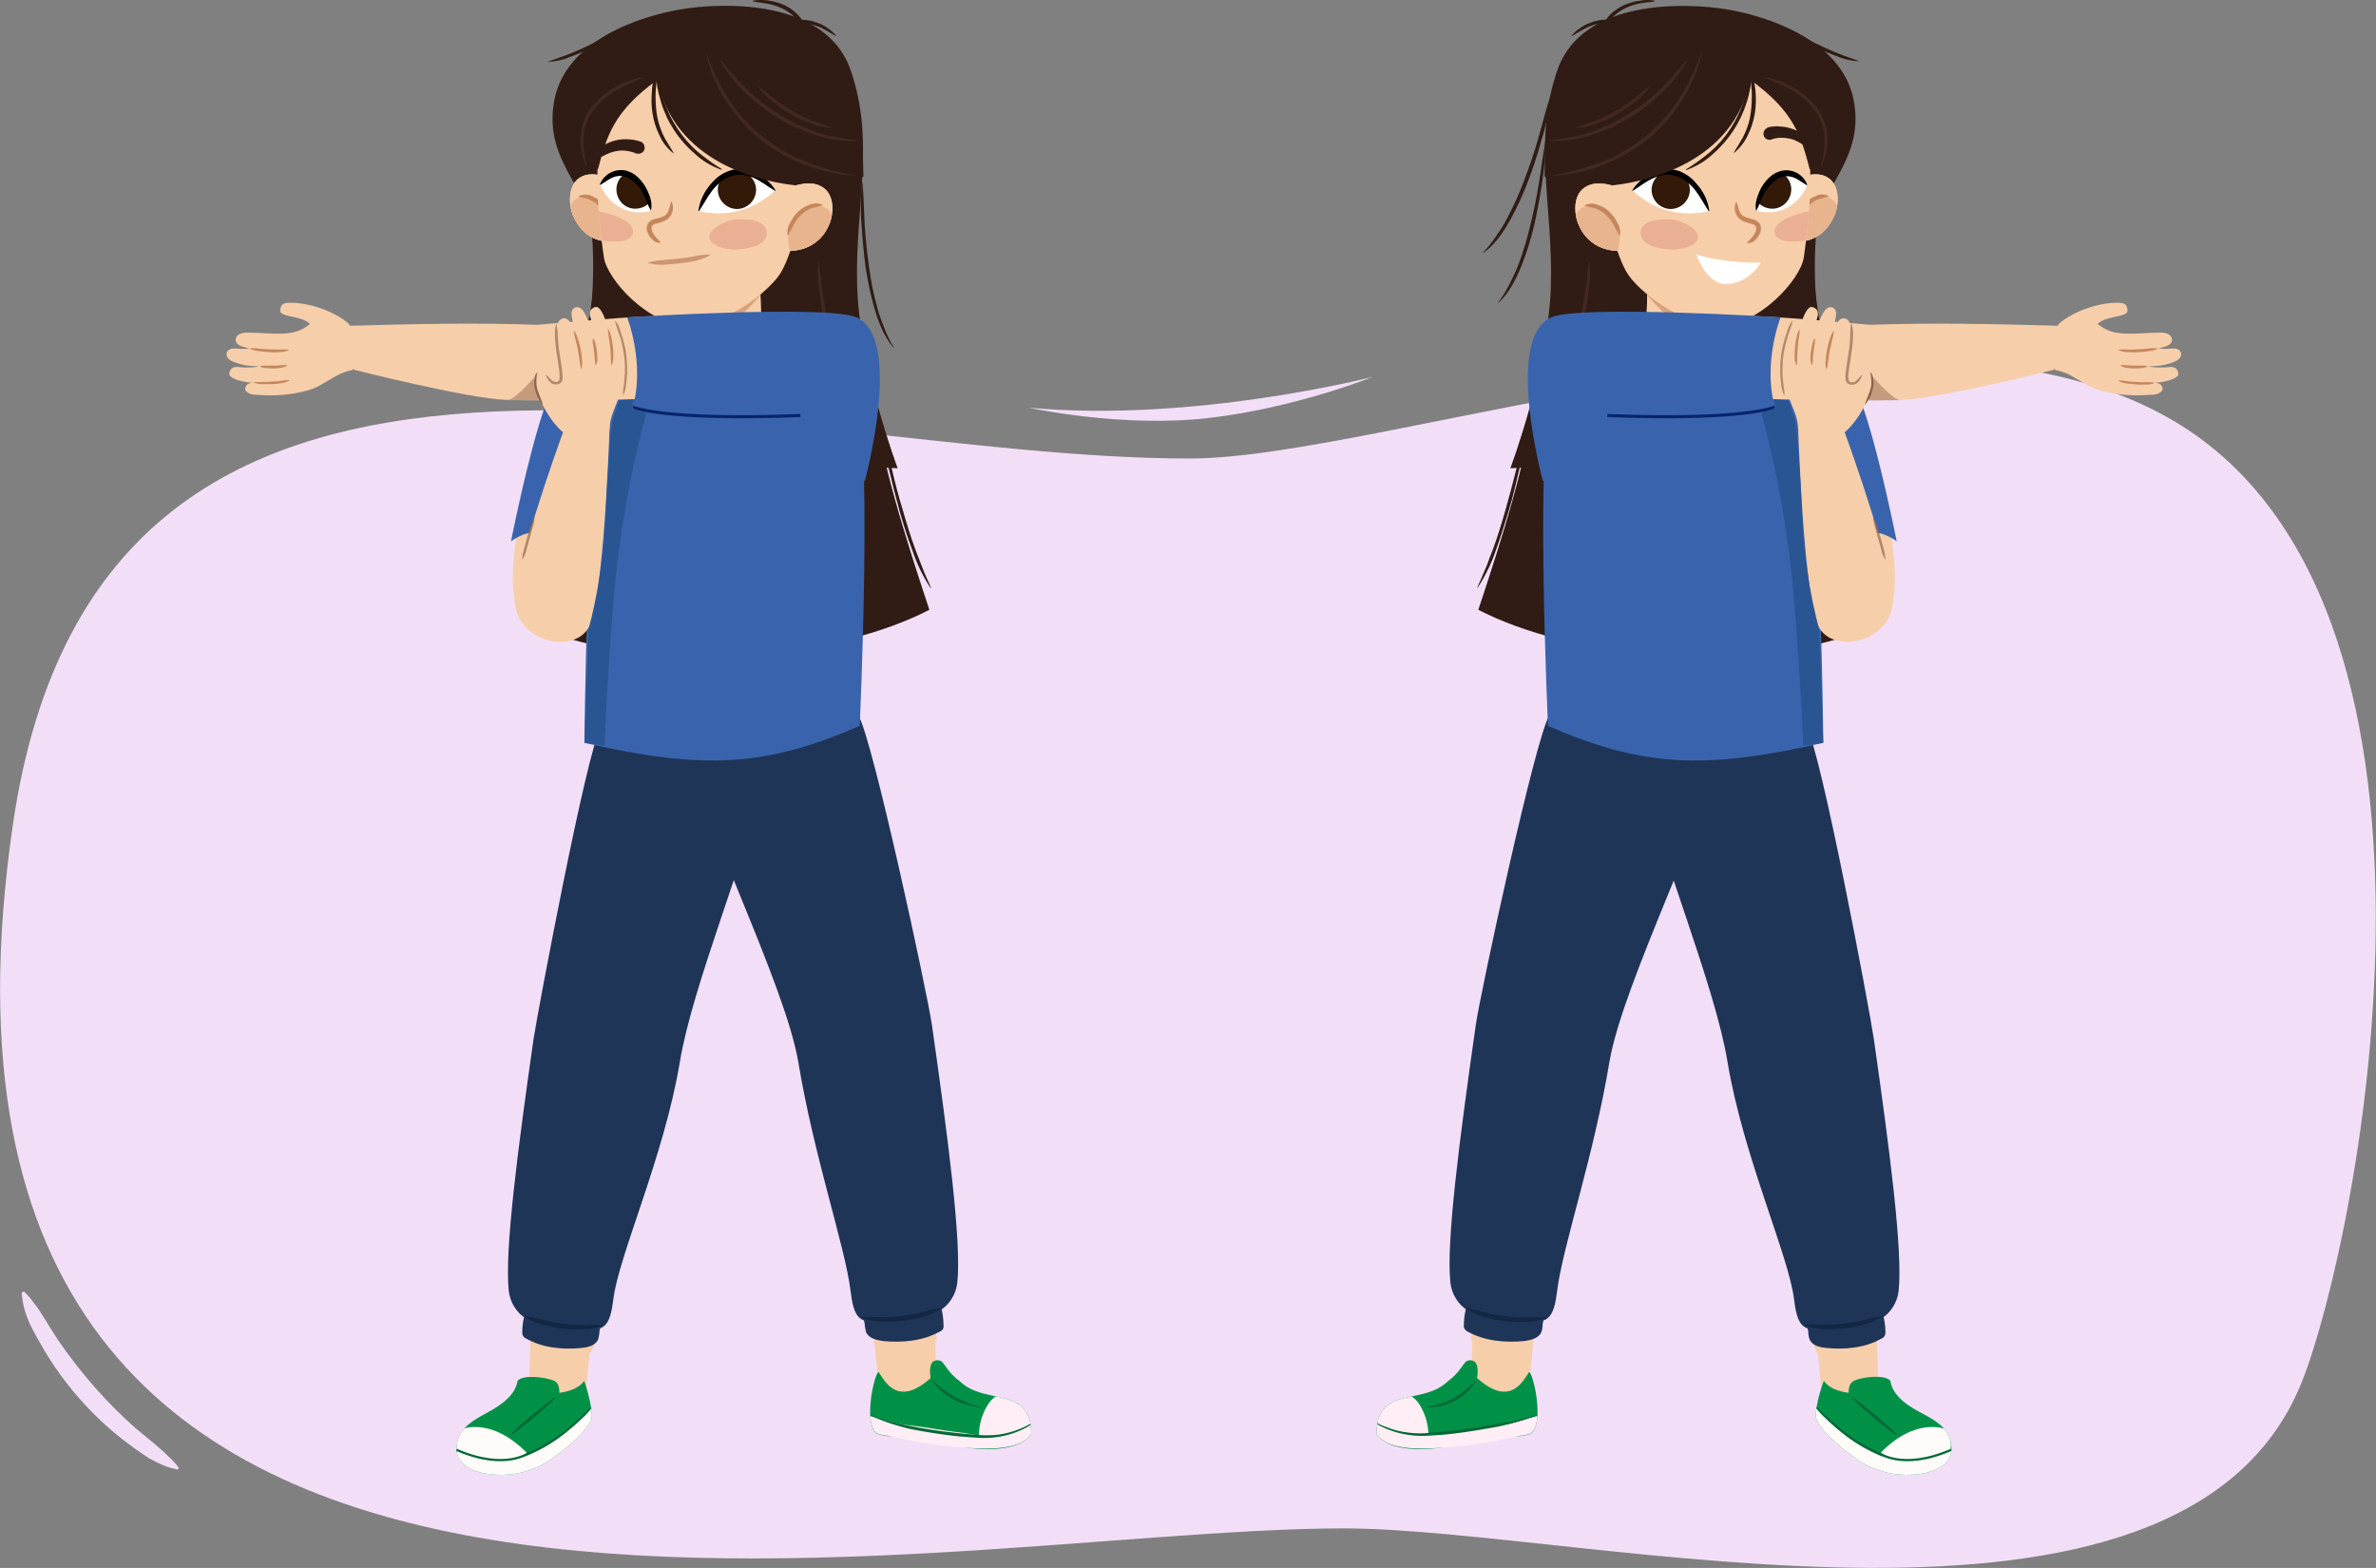 <?xml version="1.0" encoding="utf-8"?>
<!-- Generator: Adobe Illustrator 25.4.1, SVG Export Plug-In . SVG Version: 6.00 Build 0)  -->
<svg version="1.1" id="f5e9af7b-5ac7-4105-bfcf-edc70a4d6d1e"
	 xmlns="http://www.w3.org/2000/svg" xmlns:xlink="http://www.w3.org/1999/xlink" x="0px" y="0px" width="757px" height="499.6px"
	 viewBox="0 0 757 499.6" style="enable-background:new 0 0 757 499.6;" xml:space="preserve">
<rect x="0" y="0" width="757" height="499.6" fill="#808080" stroke="none"/>
<style type="text/css">
	.st0{fill:#F2DFF7;}
	.st1{fill:#F7CEAA;}
	.st2{fill:#301C14;}
	.st3{fill:#3964AD;}
	.st4{clip-path:url(#SVGID_00000052087270139563927480000017963983059419351995_);}
	.st5{fill:#D8A37C;}
	.st6{clip-path:url(#SVGID_00000151516773816106000280000012400320405281661063_);}
	.st7{fill:#1F3557;}
	.st8{fill:#132744;}
	.st9{fill:#009147;}
	.st10{clip-path:url(#SVGID_00000158020477334512077760000007358529894757786012_);}
	.st11{fill:#FFEEF5;}
	.st12{fill:#006937;}
	.st13{clip-path:url(#SVGID_00000043444148115314284550000002683629695218568855_);}
	.st14{fill:#FBE7D0;}
	.st15{fill:#FFFBF8;}
	.st16{clip-path:url(#SVGID_00000116230791958655729430000012126284422447817918_);}
	.st17{clip-path:url(#SVGID_00000035522464178280321740000012935597659880406160_);}
	.st18{fill:#E8B48E;}
	.st19{fill:#C6865C;}
	.st20{fill:#EAB094;}
	.st21{fill:#FFFFFF;}
	.st22{clip-path:url(#SVGID_00000151504204959267181930000002151716348625502622_);}
	.st23{fill:#321908;}
	.st24{clip-path:url(#SVGID_00000121979319546178979860000016731068868627116684_);}
	.st25{fill:#CD9571;}
	.st26{clip-path:url(#SVGID_00000080886139150758468010000015757924144043750062_);}
	.st27{fill:#422920;}
	.st28{fill:#2B2C53;}
	.st29{fill:none;stroke:#006937;stroke-width:0.709;stroke-miterlimit:10;}
	.st30{fill:none;stroke:#07246D;stroke-width:0.974;stroke-miterlimit:10;}
	.st31{fill:#C69B7D;}
	.st32{opacity:0.66;}
	.st33{fill:#8D6449;}
	.st34{fill:#2A5593;}
	.st35{clip-path:url(#SVGID_00000139996111342298332100000017296515913625796252_);}
	.st36{clip-path:url(#SVGID_00000082352337316646347570000017863351273848565145_);}
	.st37{clip-path:url(#SVGID_00000165949988549948815680000005161835486654904730_);}
	.st38{clip-path:url(#SVGID_00000111896701886708287940000001506824958282118294_);}
	.st39{clip-path:url(#SVGID_00000163767510444754004840000015997376140237826977_);}
	.st40{clip-path:url(#SVGID_00000080889768916738648230000004235264610883450815_);}
	.st41{clip-path:url(#SVGID_00000111869438663140766730000003466556879323092406_);}
	.st42{clip-path:url(#SVGID_00000119101383786464935210000008709468749539606438_);}
	.st43{clip-path:url(#SVGID_00000150089859183184150050000017015733389747491255_);}
</style>
<path class="st0" d="M379.1,146.1c-137.6,0-346.7-77.8-375,116.7C-40.3,567.3,290.5,487,428.1,487c76.9,0,267.4,49.2,305.4-47
	c18-45.6,58.7-249.6-42.7-306.9C605.2,84.8,442.1,146.1,379.1,146.1z"/>
<path class="st0" d="M7.6,411.5c1.2,1.1,2.3,2.4,3.2,3.7c1,1.2,1.9,2.5,2.7,3.9c0.9,1.3,1.7,2.6,2.5,4l2.5,3.9
	c3.5,5.1,7.3,10,11.4,14.7c4.1,4.7,8.5,9.1,13.1,13.2l3.6,3c1.2,1,2.4,1.9,3.6,3c1.2,1,2.4,2.1,3.5,3.2c1.2,1.1,2.3,2.3,3.3,3.6
	l-0.4,0.6c-1.6-0.4-3.2-0.8-4.8-1.5c-1.5-0.7-3-1.4-4.4-2.2c-1.4-0.9-2.7-1.8-4-2.7l-3.9-2.9c-10.3-8-19-17.9-25.6-29.1l-2.4-4.2
	c-0.8-1.4-1.5-2.9-2.2-4.3c-0.6-1.5-1.2-3-1.6-4.6c-0.4-1.6-0.7-3.3-0.8-4.9L7.6,411.5z"/>
<path class="st1" d="M175.1,170.1l-8-12.7c0,0-5.8,24-2.9,34.5"/>
<path class="st2" d="M179.5,155.3c-6.5,12.4-9.5,28-7.3,45.5c2.9-11.6,4.4-18.5,9.8-25.8c-2.8,7.7-4.3,16.8-4.3,27.4
	c37.2,12.2,89.2,7,118.4-8.1c-7.7-23.3-15.5-47.6-17.9-68.1L179.5,155.3z"/>
<path class="st2" d="M182,175c-1,1.7-2.1,3.3-2.9,5c-0.8,1.7-1.5,3.5-2.1,5.4c-0.6,1.8-1,3.7-1.3,5.6c-0.2,1-0.2,1.9-0.4,2.9
	c-0.1,1-0.3,1.9-0.5,2.9h-0.1c-0.2-1-0.2-2-0.2-3c0.1-1,0.1-2,0.3-3c0.2-2,0.7-3.9,1.2-5.8c0.6-1.9,1.3-3.8,2.3-5.5
	c0.8-1.8,2.1-3.4,3.8-4.6L182,175z"/>
<path class="st2" d="M281,136.7c0.6,2.1,1.2,4.3,1.7,6.4s1,4.3,1.5,6.5c1,4.3,2.1,8.6,3.4,12.8c1.2,4.2,2.5,8.5,4,12.6
	c0.4,1,0.8,2.1,1.2,3.1s0.8,2.1,1.2,3.1c0.4,1,0.8,2,1.3,3.1c0.5,1,0.9,2,1.3,3l-0.1,0.1c-2.4-3.7-4.4-7.7-5.8-12
	c-1.6-4.2-2.9-8.4-4.1-12.6c-1.2-4.3-2.3-8.6-3.3-12.9c-1.1-4.3-1.9-8.7-2.3-13.1L281,136.7z"/>
<path class="st2" d="M216.8,3C229.3,0.8,263-0.7,271,22.3s1.3,43.5,2.1,69.1s12.9,57.8,12.9,57.8l-106-4.8c0,0,11.7-39.2,8.4-72
	c-1.3-13-15.6-22-11.7-40.9S204.3,5.1,216.8,3z"/>
<path class="st3" d="M223.7,119c0,0-39.2-4.2-45.4,1.1s-15.5,52.4-15.5,52.4c3.1-2.3,6.9-3.4,10.8-3.2c6.6,0.4,21.8,2.6,21.8,2.6
	L223.7,119z"/>
<path class="st1" d="M187.7,284.2c-7,56.3-13.4,132-16.3,143.6c-3.1,12.7,15.9,9.3,17.9,0.6c3.7-19.7,26.4-91.1,31.3-142.3
	L187.7,284.2z"/>
<g>
	<defs>
		<path id="SVGID_1_" d="M187.7,284.2c-7,56.3-13.4,132-16.3,143.6c-3.1,12.7,15.9,9.3,17.9,0.6c3.7-19.7,26.4-91.1,31.3-142.3
			L187.7,284.2z"/>
	</defs>
	<clipPath id="SVGID_00000142142113943964872480000003528405179002896291_">
		<use xlink:href="#SVGID_1_"  style="overflow:visible;"/>
	</clipPath>
	<g style="clip-path:url(#SVGID_00000142142113943964872480000003528405179002896291_);">
		<path class="st5" d="M219.6,377.6c-6.5-1.8-13.8-1.9-20.4-2.8c-8.7-1.2-17.1-4.9-25.8-6.1c-4.4-0.6-3.9,5.6-0.7,8.1
			c8,6.4,17.6,9.4,26.7,10.2c9.3,0.8,14.3,0.2,18.7,0.2c3.2,0,1.8-0.3,3.3-4.3C222.2,380.9,221.6,378.1,219.6,377.6z"/>
	</g>
</g>
<path class="st1" d="M243.6,284c7.4,59.3,30.8,112.4,37.1,143.7c3.3,12.7,17.8-0.9,17.8-0.9l-22.7-143.9L243.6,284z"/>
<g>
	<defs>
		<path id="SVGID_00000018199236671708876710000011147336932180098483_" d="M243.6,284c7.4,59.3,30.8,112.4,37.1,143.7
			c3.3,12.7,17.8-0.9,17.8-0.9l-22.7-143.9L243.6,284z"/>
	</defs>
	<clipPath id="SVGID_00000160174893227496875700000016808652014272169391_">
		<use xlink:href="#SVGID_00000018199236671708876710000011147336932180098483_"  style="overflow:visible;"/>
	</clipPath>
	<g style="clip-path:url(#SVGID_00000160174893227496875700000016808652014272169391_);">
		<path class="st5" d="M297.1,362.7c-4.9,2.8-10.3,4.5-15.6,6.3c-7,2.4-14.5,2.8-21.6,4.8c-5,1.4-3.9,8.3,1.1,8.8
			c8.5,0.8,18-1.8,25.7-5.1c5.1-2.2,14.8-5.3,14.8-12.1c0-1.7-1.4-3-3.1-3C298,362.3,297.6,362.5,297.1,362.7z"/>
	</g>
</g>
<path class="st1" d="M280.2,443.6l-6.9-68.1l23.2-4.9l1.8,68.4C298.4,439.1,292.4,453,280.2,443.6z"/>
<path class="st7" d="M275.9,424.4c0.8,2,3.3,2.6,5.4,2.9c6.2,0.6,12.7,0,18.1-3c0.9-0.3,1.4-1.2,1.2-2.1c0-2.1-0.3-4.1-0.9-6.1
	c-0.2-0.6-0.4-1.2-0.8-1.7c-1.1-1.4-3-1.6-4.8-1.7c-5.9-0.2-11.7,0.7-17.3,2.5c-0.6,0.1-1.2,0.4-1.6,0.9c-0.9,1-0.4,2.7-0.1,3.9
	c0.1,0.6,0.3,1.2,0.4,1.8C275.5,422.6,275.7,423.5,275.9,424.4z"/>
<path class="st7" d="M273.5,228c-7.5-0.6-47,0.2-58.5,0.8c7.1,29.4,35.1,84.6,39.3,109.4c5.1,30.7,15,59.1,16.7,73.2
	c0.9,7.4,2.4,11.2,9.6,9c2.4-0.7,16.1-1,18.9-2.8c3.1-2,5.1-5.3,5.5-8.9c1.4-13-3-46.4-8.1-82.2C295.5,316.7,278,235.3,273.5,228z"
	/>
<path class="st8" d="M299.8,417c-1.8,1.3-3.8,2.2-5.9,2.6c-4.2,1.2-8.5,1.7-12.9,1.5c-2.2,0-4.4-0.4-6.4-1.2l0-0.2
	c2.1-0.1,4.3-0.1,6.4,0c2.1,0,4.2-0.1,6.3-0.4c2.1-0.2,4.2-0.6,6.2-1.1c2-0.6,4.1-1.1,6.2-1.5L299.8,417z"/>
<path class="st9" d="M280,437.3c1.8,2.6,5.9,11.3,16.5,1.8c-0.3-1.7-0.4-4.5,0.9-5.3c0.8-0.5,1.8-0.5,2.6,0c1.1,1,2.4,3.9,5.9,6.4
	c7.5,7.1,19.8,2.2,22.3,12.9c0.1,1,0.5,3.4,0.3,3.8c-3.6,5.9-16.6,5.4-23.6,3.8c-8.6-2-10.9-2.6-22.1-3.1c-1.1-0.1-2.2-0.4-3.3-0.7
	c-0.6-0.4-1-0.9-1.3-1.5C275.5,449.7,279.2,436.1,280,437.3z"/>
<g>
	<defs>
		<path id="SVGID_00000165206711365761147410000003441217979903305900_" d="M280,437.3c1.8,2.6,5.9,11.3,16.5,1.8
			c-0.3-1.7-0.4-4.5,0.9-5.3c0.8-0.5,1.8-0.5,2.6,0c1.1,1,2.4,3.9,5.9,6.4c7.5,7.1,19.8,2.2,22.3,12.9c0.1,1,0.5,3.4,0.3,3.8
			c-3.6,5.9-16.9,4.8-24,4.1c-9.1-0.8-11.7-1.5-21.7-3.5c-1.1-0.1-2.2-0.4-3.3-0.7c-0.6-0.4-1-0.9-1.3-1.5
			C275.5,449.7,279.2,436.1,280,437.3z"/>
	</defs>
	<clipPath id="SVGID_00000034787089296472478430000008762364327996613526_">
		<use xlink:href="#SVGID_00000165206711365761147410000003441217979903305900_"  style="overflow:visible;"/>
	</clipPath>
	<g style="clip-path:url(#SVGID_00000034787089296472478430000008762364327996613526_);">
		<path class="st11" d="M271.7,450.9c5.7-0.8,11.6,2.7,17.3,3.2c5.5,0.5,11.5,1.8,16.6,2.3c2.1,0.2,4.2,0.8,6.3,0.9
			c0-3.6,1.1-7,3-10c2.8-4.1,7.7-4.7,11.7-2.6c0.8,0.4,1.4,1.2,1.6,2c0,0,0.1,0,0.1,0c1.4,0.5,2.2,1.9,1.9,3.3
			c-0.1,0.5-0.3,1-0.5,1.5c1.7-1.3,3.7-2.1,5.8-2.2c3.4-0.1,5.2,3.6,3.9,6.9c-2,5-8.7,8.2-13.1,10c-5.2,2.2-11.4,1.8-16.9,1
			c-6.1-0.8-12-2.6-18-3.8c-6.8-1.4-13.9-0.8-20.5-3C266.8,459.2,267.4,451.5,271.7,450.9z"/>
		<path class="st12" d="M275.6,450.2c4.5,1.8,9.1,3.2,13.9,4.1c4.8,0.9,9.5,1.7,14.4,2.2c2.4,0.3,4.8,0.5,7.2,0.7
			c2.4,0.2,4.8,0.2,7.2-0.1c4.8-0.7,9.4-2.6,13.2-5.6l0.1,0.1c-1.8,1.6-3.9,3-6.1,4c-4.5,2.1-9.5,2.9-14.4,2.5
			c-2.4-0.2-4.8-0.3-7.3-0.6s-4.8-0.6-7.2-1c-2.4-0.4-4.8-0.8-7.2-1.3C284.6,454,279.9,452.4,275.6,450.2L275.6,450.2z"/>
		<path class="st12" d="M296.5,439.1c0.6,0.6,1.1,1.1,1.7,1.7c0.6,0.5,1.2,1,1.8,1.5c1.2,0.9,2.5,1.8,3.9,2.6c1.4,0.8,2.8,1.4,4.2,2
			c1.5,0.6,3,1,4.5,1.5l0,0.1c-1.6-0.2-3.2-0.5-4.7-0.9c-1.6-0.5-3.1-1.1-4.5-1.9c-1.4-0.8-2.7-1.7-3.9-2.8
			C298.4,441.7,297.3,440.5,296.5,439.1L296.5,439.1z"/>
	</g>
</g>
<path class="st1" d="M186.4,445.5l6.7-66.6l-22.7-4.7l-1.8,66.9C168.6,441,174.5,454.6,186.4,445.5z"/>
<path class="st7" d="M190.6,426.7c-0.8,2-3.2,2.6-5.3,2.8c-6.1,0.6-12.4,0-17.7-3c-0.8-0.3-1.3-1.2-1.2-2.1c0-2,0.3-4,0.9-6
	c0.2-0.6,0.4-1.2,0.8-1.7c1.1-1.3,3-1.6,4.7-1.6c5.7-0.2,11.5,0.7,16.9,2.5c0.6,0.1,1.1,0.4,1.6,0.9c0.9,1,0.4,2.7,0.1,3.8
	c-0.1,0.6-0.3,1.2-0.4,1.8C191,424.9,190.8,425.8,190.6,426.7z"/>
<path class="st7" d="M191.3,232.1c7.3-0.6,41.9,12.4,53.1,13.1c-6.9,28.8-23.8,68.9-27.8,93.2c-5,30.1-19.6,61.9-21.2,75.7
	c-0.9,7.2-2.4,11-9.4,8.8c-2.4-0.7-15.8-1-18.5-2.8c-3-1.9-5-5.2-5.4-8.7c-1.4-12.7,2.9-45.4,7.9-80.4
	C171.5,321.3,187,239.2,191.3,232.1z"/>
<path class="st8" d="M167.3,419.3c2.1,0.4,4.1,0.8,6.1,1.4c2,0.5,4,0.8,6.1,1.1c2,0.2,4.1,0.4,6.2,0.4c2.1-0.1,4.2-0.1,6.2,0l0,0.2
	c-2,0.8-4.1,1.2-6.2,1.2c-4.3,0.2-8.5-0.3-12.6-1.5c-2.1-0.5-4.1-1.3-5.8-2.6L167.3,419.3z"/>
<g>
	<defs>
		<path id="SVGID_00000088845927254602461640000001971115897070515644_" d="M186.1,440c-2.2,3.3-7.9,3.8-7.9,3.8s0.3-3.1-1.8-3.9
			c-2.7-1.1-9.9-2-11.5,0.1c-0.8,5.3-6.9,8.6-10,10.3c-3.6,2-8.1,4.3-9.2,9.1c-2.3,10.4,12.3,11.4,19.1,10.1
			c4.4-0.9,8.5-2.7,12.1-5.5c0.9-0.7,9.3-6.6,11.5-11.6C189.2,450.2,187,442.2,186.1,440z"/>
	</defs>
	<clipPath id="SVGID_00000062168619513472705770000017389413444662178205_">
		<use xlink:href="#SVGID_00000088845927254602461640000001971115897070515644_"  style="overflow:visible;"/>
	</clipPath>
	<g style="clip-path:url(#SVGID_00000062168619513472705770000017389413444662178205_);">
		<path class="st14" d="M166.3,461.5c-1.4-1.3-2.8-2.5-4.4-3.7c-1.5-1-3.1-1.7-4.8-2.1c-1.9-0.6-3.9-0.9-5.9-0.9
			c-1.9,0-3.8,0.6-5.5,1.5c-0.6,0-1.2,0.1-1.9,0.2c-2.2,0.4-2.5,3.2-1.2,4.6c1.1,1.3,2.3,2.4,3.8,3.3c1.8,0.9,3.8,1.3,5.8,1.2
			c3.7,0.2,7.4,0.7,10.9,1.6c1.8,0.4,4.5,1.3,5.7-0.6C170.2,464.4,167.8,462.8,166.3,461.5z"/>
		<path class="st9" d="M186.1,440c-2.2,3.3-7.9,3.8-7.9,3.8s0.3-3.1-1.8-3.9c-2.7-1.1-9.9-2-11.5,0.1c-0.8,5.3-6.9,8.6-10,10.3
			c-3.6,2-8.1,4.3-9.2,9.1c-2.3,10.4,12.3,11.4,19.1,10.1c4.4-0.9,8.5-2.7,12.1-5.5c0.9-0.7,9.3-6.6,11.5-11.6
			C189.2,450.2,187,442.2,186.1,440z"/>
		<path class="st12" d="M177.3,445.1c-1,1.2-2.2,2.3-3.4,3.3l-3.6,3.1l-3.7,3c-1.2,1.1-2.5,2-3.9,2.8c0,0-0.1,0-0.1,0c0,0,0,0,0-0.1
			c1-1.2,2.2-2.3,3.4-3.3l3.6-3.1l3.7-3C174.6,446.8,175.9,445.8,177.3,445.1C177.3,445,177.3,445,177.3,445.1
			C177.3,445,177.3,445,177.3,445.1C177.4,445.1,177.4,445.1,177.3,445.1z"/>
		<path class="st15" d="M188.5,448.7c-2.5,3.2-4.9,4.6-8,7.2c-3.4,2.8-10.5,7.1-14.7,8.3c-3.9,1.3-8,1.5-11.9,0.8
			c-2.2-0.3-4.4-0.9-6.4-1.9c-2.1-1-3.6-2.6-5.6-3.9c-2.2-1.5-4.4,1.3-3.4,3.4c1.1,2.3,3.7,4,5.9,5.1c2.5,1.2,5.2,2.1,8,2.5
			c5.4,0.9,11.3,1.1,16.6-0.6c4.9-1.5,9.4-4.8,13.3-8.1c3.8-3.3,6.8-7,7.7-12C190,448.8,189,447.9,188.5,448.7z"/>
		<path class="st12" d="M189.5,447.3c-2.6,3.4-5.7,6.4-9,9c-3.3,2.7-7,5-10.9,6.8c-3.9,1.8-8.2,2.7-12.5,2.6
			c-2.2-0.1-4.3-0.4-6.4-1.1l-1.5-0.6c-0.5-0.2-1-0.5-1.5-0.7L147,463c-0.2-0.1-0.5-0.3-0.7-0.4l-1.3-0.9l0.1-0.1
			c1.9,1,3.8,1.8,5.8,2.4c2,0.6,4.1,0.9,6.2,1c4.2,0,8.4-0.9,12.2-2.7c3.9-1.7,7.5-3.9,10.8-6.6c3.3-2.6,6.3-5.6,9.4-8.5
			L189.5,447.3z"/>
		<path class="st15" d="M168.1,463.2c-11.6-12-21-7.8-21-7.8s-5.1,8,2.5,9.9S165.9,466,168.1,463.2z"/>
	</g>
</g>
<path class="st3" d="M192.7,119.4c-6,38.8-6.5,117.3-6.5,117.3c38.1,8.7,57.8,7.6,87.7-5.4c0,0,4.5-96.3-1.9-110.5
	S195.8,99.2,192.7,119.4z"/>
<path class="st1" d="M241.9,82l0.9,29.3c-3.6,12.4-30.3,17.8-29.6-0.3l0.2-13.9L241.9,82z"/>
<g>
	<defs>
		<path id="SVGID_00000084518815075443304470000013377655836165046181_" d="M241.9,82l0.9,29.3c-3.6,12.4-30.3,17.8-29.6-0.3
			l0.2-13.9L241.9,82z"/>
	</defs>
	<clipPath id="SVGID_00000055681939744081406000000011249813108745685641_">
		<use xlink:href="#SVGID_00000084518815075443304470000013377655836165046181_"  style="overflow:visible;"/>
	</clipPath>
	<g style="clip-path:url(#SVGID_00000055681939744081406000000011249813108745685641_);">
		<path class="st1" d="M245.1,82l-0.6,29.3l21.2,5.8c-27.4,31.7-57.8,22.7-73.3-3.2l19-3.7l0.2-13.9L245.1,82z"/>
		<path class="st5" d="M246.7,88.1c-3.5,5.3-14.7,20.5-29.7,20.9c-13.3,0.4-24.7-25.8-25.6-32.8l55.8,5.5L246.7,88.1z"/>
	</g>
</g>
<path class="st1" d="M184.3,56.9c3.4-2.5,7.6-1,10.9,0.2c1.2,0.4,1.1,2.2,0.2,2.8c0,0,0,0.1,0.1,0.1c0,0.1,0,0.1,0.1,0.2
	c1.2,1.9,1.4,4.4,1.5,6.9c0.2,2.3,0.2,4.6,0.3,6.9c0,0.1,0.1,0.2,0.1,0.3c0.6,3.7-4.2,2.8-5.9,2.4c-4.1-0.9-7-3.6-8.9-7.7
	C181.2,65.7,180.8,59.5,184.3,56.9z"/>
<path class="st1" d="M184.3,56.9c3.4-2.5,7.6-1,10.9,0.2c1.2,0.4,1.1,2.2,0.2,2.8c0,0,0,0.1,0.1,0.1c0,0.1,0,0.1,0.1,0.2
	c1.2,1.9,1.4,4.4,1.5,6.9c0.2,2.3,0.2,4.6,0.3,6.9c0,0.1,0.1,0.2,0.1,0.3c0.6,3.7-4.2,2.8-5.9,2.4c-4.1-0.9-7-3.6-8.9-7.7
	C181.2,65.7,180.8,59.5,184.3,56.9z"/>
<g>
	<defs>
		<path id="SVGID_00000034778781995938452830000009625757644501235092_" d="M184.3,56.9c3.4-2.5,7.6-1,10.9,0.2
			c1.2,0.4,1.1,2.2,0.2,2.8c0,0,0,0.1,0.1,0.1c0,0.1,0,0.1,0.1,0.2c1.2,1.9,1.4,4.4,1.5,6.9c0.2,2.3,0.2,4.6,0.3,6.9
			c0,0.1,0.1,0.2,0.1,0.3c0.6,3.7-4.2,2.8-5.9,2.4c-4.1-0.9-7-3.6-8.9-7.7C181.2,65.7,180.8,59.5,184.3,56.9z"/>
	</defs>
	<clipPath id="SVGID_00000170984600048795279790000003469721417937994930_">
		<use xlink:href="#SVGID_00000034778781995938452830000009625757644501235092_"  style="overflow:visible;"/>
	</clipPath>
	<g style="clip-path:url(#SVGID_00000170984600048795279790000003469721417937994930_);">
		<path class="st18" d="M185.3,62.6c3.5-0.9,6.5,2.1,8.5,5.5c1.4,2.3,1.3,7.2,0.2,9.4s-8.6-0.6-11.8-5c-0.7,0.5-1.7,0.2-1.7-1.1
			C180.5,67.2,181.8,63.5,185.3,62.6z"/>
	</g>
</g>
<path class="st19" d="M194.8,72.2c-0.7-1.1-1.3-2.2-1.8-3.4c-0.6-1.1-1.3-2.1-2.1-3c-0.8-0.9-1.8-1.6-2.9-2.1
	c-1.1-0.5-2.2-0.6-3.6-1c-0.1,0-0.1-0.1-0.1-0.1c0,0,0,0,0,0c0,0,0,0,0-0.1c1.3-0.6,2.8-0.7,4.1-0.1c1.3,0.5,2.5,1.3,3.5,2.3
	c1,1,1.7,2.2,2.3,3.4c0.7,1.2,0.9,2.6,0.7,4C195,72.2,194.9,72.2,194.8,72.2C194.9,72.2,194.9,72.2,194.8,72.2
	C194.9,72.2,194.8,72.2,194.8,72.2z"/>
<path class="st1" d="M190.9,47.4c-1.6,11.6,0.5,27.6,1.5,34.6s14.2,21.7,26.7,21.7c12.7-0.1,25.9-11,29.4-16.4s8.5-21.5,7.3-40.1
	s-20.2-36.1-39.7-34S192.5,35.8,190.9,47.4z"/>
<path class="st20" d="M226,75.5c0-2.7,5.2-5.2,8-5.5c3-0.3,10.2-0.3,10.3,4.1s-6.4,5.3-10,5.4S226.1,78.2,226,75.5z"/>
<path class="st20" d="M201.7,73.9c0.3-4.5-11-6.6-11-6.6l1,9.3C191.7,76.6,201.4,78.4,201.7,73.9z"/>
<path class="st21" d="M222.6,67.3c8.6,1.8,16.9,0.2,24.4-6.6c0,0-7.1-7.8-14.2-5.5S222.6,67.3,222.6,67.3z"/>
<g>
	<defs>
		<path id="SVGID_00000133516849486919654060000000293818670479574461_" d="M222.6,67.3c8.6,1.8,16.9,0.2,24.4-6.6
			c0,0-7.1-7.8-14.2-5.5S222.6,67.3,222.6,67.3z"/>
	</defs>
	<clipPath id="SVGID_00000132081566094039732920000007434745911000113537_">
		<use xlink:href="#SVGID_00000133516849486919654060000000293818670479574461_"  style="overflow:visible;"/>
	</clipPath>
	<g style="clip-path:url(#SVGID_00000132081566094039732920000007434745911000113537_);">
		<path class="st23" d="M228.7,60.6c0.1,3.3,2.8,6,6.2,6c3.3-0.1,6-2.8,6-6.2c-0.1-3.3-2.8-6-6.2-6
			C231.3,54.5,228.6,57.2,228.7,60.6C228.7,60.6,228.7,60.6,228.7,60.6z"/>
	</g>
</g>
<path class="st21" d="M207.5,67.2c0,0-1-8-6.5-11.1s-9.7,2.9-9.7,2.9C194.1,65.6,200.5,69,207.5,67.2z"/>
<g>
	<defs>
		<path id="SVGID_00000092417420418167669620000007202914778377952163_" d="M207.5,67.2c0,0-1-8-6.5-11.1s-9.7,2.9-9.7,2.9
			C194.1,65.6,200.5,69,207.5,67.2z"/>
	</defs>
	<clipPath id="SVGID_00000075869930686263602910000006144440284581983645_">
		<use xlink:href="#SVGID_00000092417420418167669620000007202914778377952163_"  style="overflow:visible;"/>
	</clipPath>
	<g style="clip-path:url(#SVGID_00000075869930686263602910000006144440284581983645_);">
		<path class="st23" d="M208.6,60.3c0.1,3.3-2.6,6.1-6,6.2s-6.1-2.6-6.2-6c-0.1-3.3,2.6-6.1,6-6.2c0,0,0,0,0,0
			C205.8,54.3,208.5,57,208.6,60.3z"/>
	</g>
</g>
<path d="M246.9,60.8c-2.4-1.4-4.4-3.1-6.7-4.1c-1.2-0.5-2.4-0.8-3.6-1c-1.2-0.1-2.4,0-3.6,0.4c-1.2,0.4-2.3,1-3.3,1.8
	c-1,0.8-1.9,1.7-2.7,2.7c-1.6,2.1-2.8,4.4-4.3,6.7l-0.2-0.1c0.4-2.8,1.5-5.4,3.2-7.6c0.8-1.1,1.8-2.2,2.9-3.1
	c1.1-0.9,2.4-1.6,3.8-2.1c1.4-0.5,2.9-0.6,4.4-0.4c1.4,0.2,2.8,0.6,4.1,1.3c2.6,1.1,4.8,3,6.2,5.4L246.9,60.8z"/>
<path d="M207.4,67.2c-0.5-0.9-0.9-1.8-1.3-2.8c-0.3-0.9-0.7-1.8-1.2-2.7c-0.8-1.7-2.1-3.2-3.6-4.3c-0.7-0.5-1.5-0.9-2.4-1.2
	c-0.8-0.2-1.7-0.2-2.6,0c-0.9,0.2-1.7,0.6-2.5,1.1c-0.8,0.5-1.6,1.1-2.5,1.6l-0.2-0.1c1.3-3.3,4.7-5.1,8.1-4.5
	c1.1,0.3,2.2,0.7,3.1,1.4c1.7,1.3,3.1,3.1,4,5.1c0.9,1.9,1.6,4,1.1,6.2L207.4,67.2z"/>
<path class="st19" d="M210.3,77.4c-0.9,0-1.7-0.3-2.3-0.9c-0.6-0.6-1.2-1.3-1.5-2c-0.5-0.9-0.6-1.9-0.3-2.8c0.1-0.3,0.2-0.5,0.4-0.7
	c0.2-0.2,0.4-0.4,0.6-0.6c0.4-0.3,0.8-0.4,1.3-0.6c1.6-0.4,3-0.6,3.8-1.6c0.9-0.9,1-2.4,1.5-3.9c0-0.1,0.1-0.1,0.1-0.1
	c0,0,0.1,0,0.1,0.1c0.7,1.6,0.5,3.5-0.6,4.8c-0.6,0.7-1.3,1.2-2.2,1.5c-0.8,0.3-1.6,0.5-2.3,0.7c-0.3,0.1-0.6,0.2-0.8,0.3
	c-0.1,0.1-0.2,0.1-0.2,0.2c-0.1,0.1-0.1,0.2-0.2,0.3c-0.2,0.6-0.1,1.2,0.1,1.7c0.3,0.6,0.6,1.2,1.1,1.7c0.5,0.6,1,1.1,1.5,1.6l0,0
	C210.4,77.3,210.4,77.3,210.3,77.4C210.4,77.4,210.4,77.4,210.3,77.4L210.3,77.4z"/>
<path class="st25" d="M226.6,81.1c-1.9,0-3.8,0.2-5.7,0.6c-0.4,0.1-1,0.2-2.4,0.4l-1.6,0.2l-1.5,0.2c-1.8,0.2-2.9,0.2-3.5,0.3
	c-1.9,0.1-3.8,0.4-5.7,0.9c1.9,0.6,3.8,0.8,5.8,0.6c0.6,0,1.7-0.1,3.6-0.3c0.5,0,1.5-0.2,1.5-0.2s1.2-0.1,1.7-0.2
	c1.4-0.2,2-0.3,2.4-0.4C223.1,82.8,224.9,82.1,226.6,81.1z"/>
<path class="st2" d="M219.9,6.8c-33-1.2-53.6,36.3-29.4,47.2c2.8-10.7,5-18.5,19-28.6c5.1,26.1,32.6,33,46.7,33.9s18.9-3.1,18.9-3.1
	L274.8,45C258.1,25.5,240.6,11.9,219.9,6.8z"/>
<path class="st1" d="M262.3,59.8c-3.6-2.5-8.2-1-11.7,0.2c-1.3,0.4-1.1,2.2-0.2,2.8c0,0,0,0.1-0.1,0.1c0,0.1,0,0.1-0.1,0.2
	c-1.3,1.9-1.5,4.4-1.6,6.9c-0.2,2.3-0.2,4.6-0.3,6.9c0,0.1-0.1,0.2-0.1,0.3c-0.7,3.7,4.5,2.8,6.3,2.4c4.2-0.8,7.8-3.7,9.5-7.7
	C265.6,68.6,266.1,62.4,262.3,59.8z"/>
<path class="st1" d="M262.3,59.8c-3.6-2.5-8.2-1-11.7,0.2c-1.3,0.4-1.1,2.2-0.2,2.8c0,0,0,0.1-0.1,0.1c0,0.1,0,0.1-0.1,0.2
	c-1.3,1.9-1.5,4.4-1.6,6.9c-0.2,2.3-0.2,4.6-0.3,6.9c0,0.1-0.1,0.2-0.1,0.3c-0.7,3.7,4.5,2.8,6.3,2.4c4.2-0.8,7.8-3.7,9.5-7.7
	C265.6,68.6,266.1,62.4,262.3,59.8z"/>
<g>
	<defs>
		<path id="SVGID_00000168091334359840176750000012824379141679713721_" d="M262.3,59.8c-3.6-2.5-8.2-1-11.7,0.2
			c-1.3,0.4-1.1,2.2-0.2,2.8c0,0,0,0.1-0.1,0.1c0,0.1,0,0.1-0.1,0.2c-1.3,1.9-1.5,4.4-1.6,6.9c-0.2,2.3-0.2,4.6-0.3,6.9
			c0,0.1-0.1,0.2-0.1,0.3c-0.7,3.7,4.5,2.8,6.3,2.4c4.2-0.8,7.8-3.7,9.5-7.7C265.6,68.6,266.1,62.4,262.3,59.8z"/>
	</defs>
	<clipPath id="SVGID_00000173851533701488520750000008276750542588021160_">
		<use xlink:href="#SVGID_00000168091334359840176750000012824379141679713721_"  style="overflow:visible;"/>
	</clipPath>
	<g style="clip-path:url(#SVGID_00000173851533701488520750000008276750542588021160_);">
		<path class="st18" d="M261.3,65.5c-3.7-0.9-6.9,2.1-9.1,5.5c-1.5,2.3-1.4,7.2-0.2,9.4s9.2-0.6,12.7-5c0.5,0.4,1.2,0.3,1.6-0.2
			c0.2-0.2,0.3-0.5,0.2-0.8C266.4,70.1,265,66.4,261.3,65.5z"/>
	</g>
</g>
<path class="st19" d="M250.9,75c-0.2-1.4,0.1-2.9,0.9-4.1c0.6-1.3,1.5-2.5,2.5-3.5c1.1-1,2.3-1.7,3.7-2.2c1.4-0.6,2.9-0.5,4.2,0.1
	c0.1,0,0.1,0.1,0,0.1c0,0,0,0-0.1,0c-1.4,0.5-2.6,0.6-3.7,1c-1.2,0.5-2.2,1.1-3.1,2c-0.9,0.9-1.7,1.9-2.3,3
	c-0.6,1.2-1.2,2.4-1.9,3.5C251,75.1,251,75.1,250.9,75C250.9,75.1,250.9,75,250.9,75z"/>
<path class="st2" d="M209.7,22.1c-0.2,2.4-0.7,4.6-0.8,7c-0.1,2.3,0,4.6,0.3,6.9c0.3,2.3,1,4.5,1.9,6.6l0.8,1.6
	c0.3,0.5,0.6,1,0.9,1.5c0.3,0.5,0.6,1,0.9,1.5c0.3,0.5,0.6,1,0.9,1.5l-0.1,0.1c-1.9-1.5-3.4-3.4-4.4-5.7c-1.1-2.2-1.8-4.5-2.2-6.9
	c-0.4-2.4-0.4-4.8-0.2-7.2c0.1-2.4,0.7-4.8,1.8-6.9L209.7,22.1z"/>
<path class="st2" d="M229.9,54.1c-3.2-1.1-6.1-2.8-8.5-5.1c-5.1-4.3-8.9-10.1-10.8-16.5c-0.5-1.6-0.9-3.2-1.2-4.8
	c-0.1-0.8-0.2-1.6-0.2-2.5c-0.1-0.8-0.1-1.7-0.1-2.5l0.1,0c0.4,1.6,0.7,3.2,1.1,4.8c0.3,1.6,0.8,3.1,1.3,4.7c1,3.1,2.4,6,4.2,8.7
	c1.8,2.7,3.9,5.2,6.3,7.3c2.5,2.1,5.1,4,7.9,5.7L229.9,54.1z"/>
<path class="st2" d="M274.8,58.2c0.2,2.3,0.3,4.5,0.4,6.8s0.2,4.5,0.3,6.8c0.3,4.5,0.8,9,1.4,13.4c0.6,4.5,1.5,8.9,2.7,13.2
	c0.6,2.2,1.4,4.3,2.2,6.3c0.8,2.1,1.8,4.1,3,6l-0.1,0.1c-3-3.5-4.7-7.8-6-12.2c-1.3-4.4-2.2-8.8-2.9-13.3c-0.6-4.5-1-9-1.3-13.6
	c-0.4-4.5-0.3-9.1,0.1-13.6L274.8,58.2z"/>
<path class="st27" d="M225.2,17.1c1.7,5.2,4.1,10.1,7,14.6c3,4.5,6.6,8.6,10.9,11.9c2.1,1.7,4.3,3.2,6.7,4.6
	c1.2,0.7,2.4,1.3,3.6,1.9c1.2,0.5,2.5,1.1,3.7,1.6c5.1,1.9,10.4,3.3,15.7,4.2l0,0.1c-5.5-0.3-10.9-1.4-16.1-3.4
	c-1.3-0.5-2.5-1.1-3.8-1.6c-1.2-0.6-2.5-1.2-3.7-1.9c-2.4-1.3-4.7-2.9-6.9-4.6c-4.3-3.5-8-7.6-11-12.3c-1.5-2.3-2.8-4.7-3.9-7.3
	c-1.1-2.5-1.9-5.2-2.4-7.9L225.2,17.1z"/>
<path class="st27" d="M229.8,19.4c1.4,1.7,2.8,3.4,4.3,5c0.7,0.8,1.5,1.6,2.2,2.4l2.3,2.3c3.2,3,6.7,5.6,10.4,7.8
	c1.9,1.1,3.8,2.1,5.7,3.1l3,1.2c0.5,0.2,1,0.4,1.5,0.6l1.6,0.5c1,0.3,2.1,0.7,3.1,0.9l3.2,0.6c1.1,0.2,2.1,0.4,3.2,0.5
	c1.1,0.1,2.2,0.3,3.2,0.5v0.1c-4.4,0.2-8.8-0.4-13.1-1.7l-1.6-0.5c-0.5-0.2-1-0.4-1.6-0.6l-3.1-1.2c-2-0.9-4-1.9-5.9-3.1
	c-3.8-2.3-7.3-5-10.5-8c-3.3-3-6-6.5-8.2-10.3L229.8,19.4z"/>
<path class="st27" d="M241.4,27.3c1.9,1.4,3.6,2.9,5.4,4.3c1.8,1.4,3.7,2.6,5.7,3.8c1,0.6,2,1.1,3,1.6c1,0.5,2.1,1,3.1,1.4
	c2.1,0.9,4.3,1.4,6.5,2.3l0,0.1c-2.3-0.1-4.7-0.6-6.8-1.5c-1.1-0.4-2.2-0.9-3.2-1.3c-1-0.5-2.1-1-3.1-1.6c-2-1.2-4-2.5-5.8-4
	c-1.9-1.4-3.5-3.1-4.8-5L241.4,27.3z"/>
<path class="st27" d="M269.1,117.2c-1.9-2.3-3.4-4.9-4.3-7.8c-1-2.8-1.9-5.6-2.5-8.5c-0.6-2.9-1-5.8-1.4-8.8
	c-0.4-2.9-0.5-5.9-0.2-8.9h0.1c0.2,1.5,0.4,2.9,0.6,4.4s0.3,2.9,0.5,4.4c0.4,2.9,0.9,5.8,1.5,8.6c0.6,2.9,1.4,5.7,2.3,8.4
	c1,2.7,2.3,5.3,3.5,8L269.1,117.2z"/>
<path class="st2" d="M239.9,0.2c0.7-0.1,1.4-0.2,2.2-0.2c0.7,0,1.5,0,2.2,0.1c1.5,0.2,2.9,0.5,4.3,1c1.4,0.5,2.7,1.2,3.9,2.1
	c1.2,0.9,2.3,2,3.1,3.3L255,6.3c1.1,0,2.2,0.1,3.3,0.3c1,0.3,2.1,0.6,3,1c1,0.4,1.9,1,2.8,1.6c0.4,0.3,0.8,0.7,1.2,1
	c0.4,0.4,0.7,0.8,1.1,1.2l-0.1,0.1l-2.7-1.6c-0.9-0.5-1.8-1-2.7-1.4C260,8.2,259,7.9,258,7.7c-1-0.2-1.9-0.3-2.9-0.3l-0.4,0
	l-0.2-0.3c-0.7-1.1-1.7-2.1-2.8-2.9c-1.1-0.8-2.3-1.5-3.6-2c-1.3-0.5-2.7-0.9-4-1.1c-0.7-0.1-1.4-0.2-2.1-0.3
	c-0.7-0.1-1.4-0.2-2.1-0.3L239.9,0.2z"/>
<path class="st2" d="M202.4,48.8c-0.2-0.1-0.3-0.2-0.5-0.2c-0.2-0.1-0.4-0.1-0.6-0.2c-0.4-0.1-0.9-0.2-1.3-0.3
	c-0.9-0.1-1.8-0.2-2.7-0.1c-0.9,0.1-1.8,0.3-2.7,0.6c-0.9,0.3-1.7,0.7-2.6,1.2l-0.1,0c-0.6,0.4-1.5,0.1-1.8-0.5
	c-0.3-0.6-0.2-1.4,0.4-1.8c0.9-0.7,1.9-1.3,2.9-1.8c2.2-1,4.5-1.5,6.9-1.3c0.6,0,1.2,0.1,1.8,0.2c0.6,0.1,1.3,0.3,1.9,0.5l0.1,0
	c1,0.4,1.5,1.5,1.2,2.6c-0.4,1-1.5,1.5-2.6,1.2l0,0C202.5,48.9,202.4,48.9,202.4,48.8z"/>
<path class="st2" d="M201.8,7.7c-2,1.5-4.1,2.9-6.3,4c-2.2,1.2-4.4,2.3-6.6,3.4c-2.3,1-4.5,2-6.9,2.9c-2.3,1-4.8,1.6-7.3,1.7l0-0.1
	c2.3-0.8,4.6-1.6,6.9-2.5s4.5-1.9,6.7-3c2.2-1,4.4-2.1,6.6-3.2c2.2-1.2,4.4-2.2,6.7-3.1L201.8,7.7z"/>
<path class="st2" d="M190,77.7c0.4,3.5,0.5,7,0.2,10.4c-0.2,3.5-0.5,6.9-1,10.4c-0.5,3.4-1.2,6.9-2.1,10.2c-0.8,3.4-2.2,6.7-3.9,9.7
	l-0.1-0.1c0.2-0.8,0.5-1.7,0.8-2.5s0.5-1.6,0.8-2.5c0.6-1.6,1-3.3,1.5-4.9c0.8-3.3,1.5-6.7,2-10.1c0.5-3.4,0.9-6.8,1.1-10.3
	c0.2-3.5,0.3-6.9,0.7-10.4L190,77.7z"/>
<path class="st27" d="M205.2,24.7c-3,1.1-6,2.5-8.8,4c-2.8,1.6-5.2,3.7-7.2,6.2c-1.9,2.5-3.1,5.6-3.3,8.7c-0.1,1.6,0,3.2,0.2,4.8
	c0,0.4,0.1,0.8,0.2,1.2l0.2,1.2c0.2,0.8,0.3,1.6,0.5,2.4l-0.1,0c-1.5-3-2.1-6.3-1.9-9.7c0.1-1.7,0.5-3.3,1-4.9
	c0.6-1.6,1.4-3.1,2.4-4.4c2.1-2.6,4.6-4.8,7.6-6.4c2.8-1.7,6-2.8,9.3-3.2L205.2,24.7z"/>
<path class="st28" d="M245.3,117.1c-0.1,1.1-0.4,2.2-0.7,3.3c-0.2,0.5-0.4,1-0.6,1.6c-0.2,0.5-0.5,1-0.8,1.5c-1.2,2-2.7,3.7-4.6,5.1
	c-1.9,1.4-4,2.4-6.3,2.9c-2.2,0.5-4.6,0.8-6.9,0.7c-1.1,0-2.3-0.2-3.4-0.3c-1.1-0.2-2.2-0.4-3.4-0.7l-1.6-0.6l-0.8-0.3l-0.8-0.4
	c-0.5-0.3-1.1-0.5-1.6-0.8l-1.5-0.9c-1.9-1.3-3.5-3-4.8-4.9c-1.3-1.9-2.1-4-2.3-6.3l0.1,0c1.1,4.3,3.8,8,7.6,10.2
	c1.9,1.1,3.9,2,6,2.5c1.1,0.2,2.1,0.5,3.2,0.6c1.1,0.1,2.2,0.3,3.3,0.3c2.2,0.1,4.4-0.1,6.5-0.5c2.1-0.5,4.2-1.3,6-2.5
	c3.6-2.5,6.2-6.3,7.2-10.6L245.3,117.1z"/>
<path class="st29" d="M168.7,462.8c0,0-7.4,6-23.2-0.8"/>
<path class="st1" d="M210.3,100.8c-1.8-0.7-39.1,2.7-39.1,2.7c-18.6-0.7-39.1-0.3-59.9,0.3c-3.1,5.3-2.9,9.2,1.4,14
	c0,0,36.4,9.2,48.4,9.6s41.2-0.2,41.2-0.2L210.3,100.8z"/>
<path class="st3" d="M275.5,153.4c0,0,12.5-45.8-2.7-52.3c-9.2-4-73,0-73,0s6.9,17.4,0.4,32.7c0,0,21.8,1.8,48.7,4.4
	C259.5,139,269.3,144.6,275.5,153.4z"/>
<path class="st30" d="M201.6,129.7c0,0,9.3,4.4,53.4,2.7"/>
<path class="st1" d="M78.3,124.5c-0.5-0.5,0-1.7,0.6-2.1c0.5-0.3,1.1-0.4,1.7-0.4c-3.3-0.3-6-1-7.2-2.1c-0.8-0.7,0-2.1,0.4-2.5
	c0.8-0.5,1.7-0.6,2.6-0.4c2.1,0.2,4.3,0.1,6.4-0.2c-0.9-0.1-1.8-0.1-2.7-0.2c-2-0.1-4-0.6-5.9-1.4c-0.6-0.2-1.1-0.6-1.5-1
	c-0.4-0.4-0.6-1.1-0.5-1.7c0.2-0.7,0.9-1.3,1.6-1.4c0.7-0.1,1.5-0.1,2.2,0c1.1,0.1,2.3,0.1,3.4-0.1c-0.5-0.1-1.1-0.3-1.6-0.4
	c-1.2-0.3-2.6-0.9-2.7-2.1c-0.1-0.9,0.5-1.8,1.3-2.1c0.8-0.3,1.7-0.5,2.6-0.4c4.1,0,6.4,0.4,10.5,0.3c3.9-0.1,6.3-0.7,9.3-3.1
	c-1.9-1.7-4.3-1.9-6.7-2.5c-0.8-0.2-1.6-0.4-2.3-0.8c-0.7-0.5-0.6-1.3-0.3-2.1c0.3-0.9,0.8-1.5,4.4-1.3c8.9,0.6,16.2,5.3,17.5,7
	l1,14.4c-1.4,0.2-2.8,0.7-4.2,1.3c-5.4,2.9-7,4.6-11.8,5.6c-4.6,1.1-9.4,1.4-14.2,1C81.1,125.8,79.4,125.8,78.3,124.5z"/>
<path class="st19" d="M79.6,111c1-0.1,2.1-0.1,3.1,0.1c1,0.1,2.1,0.2,3.1,0.2s2.1,0.1,3.1,0.1c1-0.1,2.1-0.1,3.1,0
	c0,0,0.1,0,0.1,0.1c0,0,0,0,0,0c0,0,0,0,0,0c-1,0.5-2,0.7-3.1,0.7c-1.1,0.1-2.1,0.1-3.2,0c-1.1-0.1-2.1-0.2-3.2-0.3
	c-1.1-0.1-2.1-0.4-3.1-0.8C79.5,111.1,79.5,111,79.6,111C79.5,111,79.6,111,79.6,111z"/>
<path class="st19" d="M82.9,116.7c0.7-0.2,1.4-0.3,2.2-0.2l2.1,0c0.7,0,1.4,0,2.1-0.1c0.7-0.1,1.4-0.1,2.1-0.1c0,0,0.1,0,0.1,0.1
	c0,0,0,0,0,0c0,0,0,0,0,0c-0.6,0.5-1.3,0.7-2.1,0.8c-0.7,0.1-1.5,0.2-2.2,0.2c-0.7,0-1.4,0-2.2-0.1c-0.7,0-1.5-0.1-2.1-0.5
	C82.9,116.8,82.9,116.8,82.9,116.7C82.9,116.7,82.9,116.7,82.9,116.7C82.9,116.7,82.9,116.7,82.9,116.7z"/>
<path class="st19" d="M80.6,121.9c1-0.2,1.9-0.2,2.9-0.2c1,0,1.9,0,2.9-0.1c1,0,1.9-0.1,2.9-0.2c1-0.2,1.9-0.3,2.9-0.3
	c0,0,0.1,0,0.1,0.1c0,0,0,0,0,0c-0.9,0.5-1.8,0.8-2.8,0.9c-1,0.2-2,0.3-2.9,0.3c-1,0-2,0-3,0c-1,0-2-0.2-2.9-0.5
	C80.6,122,80.6,122,80.6,121.9C80.6,121.9,80.6,121.9,80.6,121.9C80.6,121.9,80.6,121.9,80.6,121.9z"/>
<path class="st1" d="M180.6,134.4c0,0-13.4,35.9-16.4,54.2c-2.6,15.9,20.5,21.5,24.2,9.4c4.5-14.8,5.9-64.6,5.9-64.6L180.6,134.4z"
	/>
<path class="st31" d="M171.5,127.6l0-8.8c0,0-7.1,8.5-9.8,8.7L171.5,127.6z"/>
<path class="st1" d="M195.9,102.1c-0.6-0.4-1.7,0.2-2,0.9c-0.2,0.6-0.2,1.2-0.2,1.8c-0.8-3.2-1.8-5.8-3.1-6.8
	c-0.8-0.6-2.1,0.3-2.4,0.8c-0.4,0.8-0.4,1.8,0,2.6c0.5,2.1,0.7,4.2,0.7,6.4c-0.2-0.9-0.4-1.8-0.6-2.7c-0.4-2-1.2-3.9-2.2-5.6
	c-0.3-0.5-0.7-1-1.2-1.3c-0.5-0.4-1.1-0.4-1.7-0.2c-0.7,0.3-1.1,1-1.1,1.8c0,0.7,0.1,1.5,0.3,2.2c0.2,1.1,0.4,2.3,0.4,3.4
	c-0.2-0.5-0.4-1-0.6-1.6c-0.5-1.1-1.2-2.4-2.5-2.4c-0.9,0.1-1.7,0.7-1.9,1.6c-0.2,0.9-0.3,1.8-0.1,2.6c0.6,4.1,1.3,6.3,1.8,10.4
	c0.5,3.8,0.2,6.3-1.7,9.6c-1.9-1.6-2.5-4-3.5-6.3c-0.3-0.8-0.7-1.5-1.2-2.1c-0.5-0.6-1.4-0.4-2.1,0c-0.9,0.4-1.4,1-0.7,4.5
	c1.9,8.8,7.6,15.2,9.5,16.3l14.4-1.1c0-1.5,0.3-2.9,0.7-4.3c2-5.8,3.5-7.6,3.9-12.5c0.4-4.7,0-9.5-1-14.2
	C197.7,104.7,197.4,103,195.9,102.1z"/>
<path class="st19" d="M182.9,105.3c0.6,0.9,1,1.9,1.3,2.9c0.3,1,0.6,2,0.8,3.1c0.2,1,0.4,2.1,0.4,3.1c0.2,1.1,0.1,2.2-0.2,3.2
	c0,0,0,0-0.1,0c0,0,0,0,0,0c0,0,0,0,0,0c-0.2-1-0.4-2.1-0.5-3.1c-0.1-1-0.3-2-0.5-3.1c-0.2-1-0.4-2-0.7-3c-0.3-1-0.5-2-0.6-3.1
	C182.8,105.3,182.8,105.3,182.9,105.3C182.8,105.3,182.9,105.3,182.9,105.3z"/>
<path class="st19" d="M189,107.8c0.4,0.6,0.7,1.3,0.8,2.1c0.2,0.7,0.3,1.4,0.4,2.1c0.1,0.7,0.1,1.5,0.1,2.2c0.1,0.8-0.1,1.5-0.5,2.2
	c0,0-0.1,0-0.1,0c0,0,0,0,0,0c0,0,0,0,0,0c-0.1-0.7-0.2-1.4-0.2-2.1c-0.1-0.7-0.1-1.4-0.2-2.1L189,110c-0.2-0.7-0.2-1.4-0.1-2.2
	C188.9,107.8,189,107.8,189,107.8C189,107.8,189,107.8,189,107.8z"/>
<path class="st19" d="M193.8,104.8c0.5,0.9,0.8,1.8,1,2.8c0.2,1,0.3,1.9,0.5,2.9c0.1,1,0.1,2,0.1,3c0,1-0.1,2-0.5,2.9c0,0,0,0-0.1,0
	c0,0,0,0,0,0c-0.1-1-0.2-1.9-0.2-2.9c0-1-0.1-1.9-0.2-2.9c-0.1-1-0.2-1.9-0.4-2.9c-0.2-1-0.3-1.9-0.3-2.9
	C193.7,104.8,193.8,104.7,193.8,104.8C193.8,104.7,193.8,104.8,193.8,104.8z"/>
<g class="st32">
	<path class="st33" d="M177.3,102.9c-0.3,0.9-0.5,1.9-0.5,2.9c0,0.2,0,0.5,0,1.2c0.1,1.8,0.2,3.5,0.5,5.2c0.3,1.8,0.5,3.3,0.5,3.3
		s0.2,1.2,0.4,2.8c0.1,0.8,0.1,1.6,0.1,2.4c-0.1,0.4-0.2,0.7-0.4,0.8c-0.1,0-0.1,0-0.1,0.1c-0.1,0-0.2,0-0.2,0.1c-0.2,0-0.3,0-0.5,0
		c-0.5,0-1-0.2-1.3-0.5c-0.8-0.8-1.2-1.3-2-2c0.3,1,0.8,1.9,1.5,2.6c0.2,0.2,0.4,0.3,0.6,0.4c0.4,0.2,0.8,0.3,1.3,0.3
		c0.2,0,0.4,0,0.6-0.1c0.1,0,0.2,0,0.3-0.1c0.1,0,0.3-0.1,0.4-0.2c0.4-0.3,0.7-0.8,0.7-1.4c0.1-0.9,0-1.8-0.1-2.6
		c-0.2-1.6-0.4-2.8-0.4-2.8s-0.3-1.5-0.5-3.3c-0.3-1.7-0.4-3.4-0.5-5.1c0-0.7,0-1,0-1.2C177.5,104.8,177.4,103.8,177.3,102.9z"/>
</g>
<g class="st32">
	<path class="st33" d="M166.4,178.4c0.5-0.8,0.9-1.7,1.2-2.7l0.3-1.2l0.8-2.8c0,0,0.5-1.7,0.7-2.6c0.3-0.9,0.4-1.4,0.5-1.7
		c0.3-0.9,0.4-1.9,0.4-2.9c-0.5,0.8-0.9,1.7-1.2,2.7l-0.5,1.7c-0.3,0.9-0.7,2.6-0.7,2.6s-0.6,2-0.8,2.8l-0.3,1.2
		C166.5,176.5,166.4,177.4,166.4,178.4z"/>
</g>
<path class="st33" d="M171.5,118.8c-0.3-0.2-0.5,0.1-0.7,0.3c-0.1,0.2-0.3,0.4-0.3,0.6c-0.2,0.5-0.3,1-0.3,1.5c0,0.4,0,0.8,0,1.3
	c0,0.4,0.1,0.8,0.2,1.3c0,0,0.2,0.7,0.3,1.1c0.2,0.6,0.4,1.2,0.6,1.7c0.4,0.9,1,1.7,1.7,2.4c-0.3-0.9-0.6-1.8-1-2.7
	c-0.2-0.5-0.4-1.1-0.6-1.6c-0.1-0.4-0.3-1-0.3-1s-0.1-0.8-0.2-1.2c0-0.4,0-0.8,0-1.2c0-0.3,0-0.7,0.1-1.5c0-0.2,0-0.4,0.1-0.6
	C171.1,119.1,171.2,118.8,171.5,118.8z"/>
<g class="st32">
	<path class="st33" d="M195.9,102.1c0.2,0.9,0.5,1.9,0.8,2.8c0.1,0.2,0.2,0.5,0.4,1.1c0.6,1.6,1,3.2,1.3,4.8
		c0.2,0.9,0.3,1.6,0.4,2.2l0.1,0.9l0.1,0.8c0,0.5,0.1,1.2,0.1,1.9c0,0.8,0,1.6,0,2.5c-0.1,0.8-0.1,1.6-0.2,2.3
		c-0.1,0.9-0.2,1.5-0.2,1.7c-0.2,1-0.2,1.9-0.2,2.9c0.5-0.9,0.8-1.8,0.9-2.8c0-0.3,0.1-0.9,0.2-1.8c0.1-0.7,0.1-1.5,0.2-2.3
		c0-0.8,0-1.7,0-2.5c-0.1-0.8-0.1-1.5-0.1-2c-0.1-0.5-0.1-0.8-0.1-0.8s0-0.4-0.1-1s-0.2-1.4-0.4-2.3c-0.4-1.7-0.8-3.3-1.4-4.9
		c-0.2-0.7-0.4-1-0.4-1.2C197.1,103.7,196.6,102.8,195.9,102.1z"/>
</g>
<path class="st34" d="M206,131.2c-5.3,19.6-8.8,39.7-10.5,59.9c-2.5,32-2.9,46.5-2.9,46.5l-6.4-0.9l1.3-36.1
	c3-11.4,4.8-23.1,5.4-34.9c0.7-17.8,1.8-29.4,2.2-31.2s2.2-6.9,2.2-6.9l5-0.4C202.2,127.1,199.1,131.2,206,131.2z"/>
<path class="st1" d="M592,170.1l8-12.7c0,0,5.8,24,2.9,34.5"/>
<path class="st2" d="M587.6,155.3c6.5,12.4,9.5,28,7.3,45.5c-2.9-11.6-4.4-18.5-9.8-25.8c2.8,7.7,4.3,16.8,4.3,27.4
	c-37.2,12.2-89.2,7-118.4-8.1c7.7-23.3,15.5-47.6,17.9-68.1L587.6,155.3z"/>
<path class="st2" d="M585.1,174.9c1.6,1.2,2.9,2.8,3.8,4.6c0.9,1.8,1.7,3.6,2.3,5.5c0.6,1.9,1,3.9,1.2,5.8c0.1,1,0.2,2,0.3,3
	c0,1-0.1,2-0.2,3h-0.1c-0.3-1-0.4-1.9-0.5-2.9c-0.2-1-0.2-1.9-0.4-2.9c-0.3-1.9-0.8-3.8-1.3-5.6c-0.6-1.8-1.3-3.6-2.1-5.4
	c-0.9-1.7-1.9-3.3-2.9-5L585.1,174.9z"/>
<path class="st2" d="M486.3,136.7c-0.4,4.4-1.2,8.8-2.3,13.1c-1,4.3-2,8.6-3.3,12.9c-1.3,4.3-2.6,8.5-4.1,12.6
	c-1.4,4.2-3.4,8.2-5.8,12l-0.1-0.1c0.4-1,0.8-2,1.3-3c0.4-1,0.8-2,1.3-3.1c0.5-1,0.8-2,1.2-3.1s0.8-2,1.2-3.1
	c1.5-4.1,2.8-8.4,4-12.6c1.2-4.2,2.3-8.5,3.4-12.8c0.5-2.1,1-4.3,1.5-6.5s1.1-4.3,1.7-6.4L486.3,136.7z"/>
<path class="st2" d="M550.3,3c-12.5-2.1-46.1-3.7-54.1,19.3s-1.3,43.5-2.1,69.1s-12.9,57.8-12.9,57.8l106-4.8c0,0-11.7-39.2-8.4-72
	c1.3-13,15.6-22,11.7-40.9S562.7,5.1,550.3,3z"/>
<path class="st3" d="M543.4,119c0,0,39.2-4.2,45.4,1.1s15.5,52.4,15.5,52.4c-3.1-2.3-6.9-3.4-10.8-3.2c-6.6,0.4-21.8,2.6-21.8,2.6
	L543.4,119z"/>
<path class="st1" d="M579.4,284.2c7,56.3,13.4,132,16.3,143.6c3.1,12.7-15.9,9.3-17.9,0.6c-3.7-19.7-26.4-91.1-31.3-142.3
	L579.4,284.2z"/>
<g>
	<defs>
		<path id="SVGID_00000172420207860875947120000013104680093831252150_" d="M579.4,284.2c7,56.3,13.4,132,16.3,143.6
			c3.1,12.7-15.9,9.3-17.9,0.6c-3.7-19.7-26.4-91.1-31.3-142.3L579.4,284.2z"/>
	</defs>
	<clipPath id="SVGID_00000005245852029427540050000016905119932018626722_">
		<use xlink:href="#SVGID_00000172420207860875947120000013104680093831252150_"  style="overflow:visible;"/>
	</clipPath>
	<g style="clip-path:url(#SVGID_00000005245852029427540050000016905119932018626722_);">
		<path class="st5" d="M547.4,377.6c6.5-1.8,13.8-1.9,20.4-2.8c8.7-1.2,17.1-4.9,25.8-6.1c4.4-0.6,3.9,5.6,0.7,8.1
			c-8,6.4-17.5,9.4-26.7,10.2c-9.3,0.8-14.3,0.2-18.7,0.2c-3.2,0-1.8-0.3-3.3-4.3C544.9,380.9,545.5,378.1,547.4,377.6z"/>
	</g>
</g>
<path class="st1" d="M523.5,284c-7.4,59.3-30.8,112.4-37.1,143.7c-3.3,12.7-17.8-0.9-17.8-0.9l22.7-143.9L523.5,284z"/>
<g>
	<defs>
		<path id="SVGID_00000102518495315463014640000013844534152192534414_" d="M523.5,284c-7.4,59.3-30.8,112.4-37.1,143.7
			c-3.3,12.7-17.8-0.9-17.8-0.9l22.7-143.9L523.5,284z"/>
	</defs>
	<clipPath id="SVGID_00000173139243491382227700000005707996488565498810_">
		<use xlink:href="#SVGID_00000102518495315463014640000013844534152192534414_"  style="overflow:visible;"/>
	</clipPath>
	<g style="clip-path:url(#SVGID_00000173139243491382227700000005707996488565498810_);">
		<path class="st5" d="M469.9,362.7c4.9,2.8,10.3,4.5,15.6,6.3c7,2.4,14.5,2.8,21.6,4.8c5,1.4,3.9,8.3-1.1,8.8
			c-8.5,0.8-18-1.8-25.7-5.1c-5.1-2.2-14.8-5.3-14.8-12.1c0-1.7,1.4-3,3.1-3C469.1,362.3,469.5,362.5,469.9,362.7z"/>
	</g>
</g>
<path class="st1" d="M486.9,443.6l6.9-68.1l-23.2-4.9l-1.8,68.4C468.7,439.1,474.7,453,486.9,443.6z"/>
<path class="st7" d="M491.1,424.4c-0.8,2-3.3,2.6-5.4,2.9c-6.2,0.6-12.7,0-18.1-3c-0.4-0.2-0.7-0.5-1-0.9c-0.2-0.4-0.3-0.8-0.2-1.2
	c0-2.1,0.3-4.1,0.9-6.1c0.2-0.6,0.4-1.2,0.8-1.7c1.1-1.4,3-1.6,4.8-1.7c5.9-0.2,11.7,0.7,17.3,2.5c0.6,0.1,1.2,0.4,1.6,0.9
	c0.9,1,0.4,2.7,0.1,3.9c-0.1,0.6-0.3,1.2-0.4,1.8C491.5,422.6,491.4,423.5,491.1,424.4z"/>
<path class="st7" d="M493.6,228c7.5-0.6,47,0.2,58.5,0.8c-7.1,29.4-35.1,84.6-39.3,109.4c-5.1,30.7-15,59.1-16.7,73.2
	c-0.9,7.4-2.5,11.2-9.6,9c-2.4-0.7-16.1-1-18.9-2.8c-3.1-2-5.1-5.3-5.5-8.9c-1.4-13,3-46.4,8.1-82.2
	C471.6,316.7,489.1,235.3,493.6,228z"/>
<path class="st8" d="M467.4,416.8c2.1,0.4,4.2,0.9,6.2,1.5c2,0.5,4.1,0.9,6.2,1.1c2.1,0.3,4.2,0.4,6.3,0.4c2.1-0.1,4.3-0.1,6.4,0
	l0,0.2c-2,0.8-4.2,1.2-6.4,1.2c-4.4,0.2-8.7-0.3-12.9-1.5c-2.1-0.5-4.2-1.4-5.9-2.6L467.4,416.8z"/>
<path class="st9" d="M487.1,437.3c-1.8,2.6-5.9,11.3-16.5,1.8c0.3-1.7,0.4-4.5-0.9-5.3c-0.8-0.5-1.8-0.5-2.6,0
	c-1.1,1-2.4,3.9-5.9,6.4c-7.5,7.1-19.8,2.2-22.3,12.9c-0.1,1-0.5,3.4-0.3,3.8c3.6,5.9,16.6,5.4,23.6,3.8c8.6-2,10.9-2.6,22.1-3.1
	c1.1-0.1,2.2-0.4,3.3-0.7c0.6-0.4,1-0.9,1.3-1.5C491.6,449.7,487.9,436.1,487.1,437.3z"/>
<g>
	<defs>
		<path id="SVGID_00000013160872820591039220000015113673196167922865_" d="M487.1,437.3c-1.8,2.6-5.9,11.3-16.5,1.8
			c0.3-1.7,0.4-4.5-0.9-5.3c-0.8-0.5-1.8-0.5-2.6,0c-1.1,1-2.4,3.9-5.9,6.4c-7.5,7.1-19.8,2.2-22.3,12.9c-0.1,1-0.5,3.4-0.3,3.8
			c3.6,5.9,16.9,4.8,24,4.1c9.1-0.8,11.7-1.5,21.7-3.5c1.1-0.1,2.2-0.4,3.3-0.7c0.6-0.4,1-0.9,1.3-1.5
			C491.6,449.7,487.9,436.1,487.1,437.3z"/>
	</defs>
	<clipPath id="SVGID_00000092427648860943939930000005302102402459617688_">
		<use xlink:href="#SVGID_00000013160872820591039220000015113673196167922865_"  style="overflow:visible;"/>
	</clipPath>
	<g style="clip-path:url(#SVGID_00000092427648860943939930000005302102402459617688_);">
		<path class="st11" d="M495.3,450.9c-5.7-0.8-11.6,2.7-17.3,3.2c-5.5,0.5-11.5,1.8-16.6,2.3c-2.1,0.2-4.2,0.8-6.3,0.9
			c0-3.6-1.1-7-3-10c-2.8-4.1-7.7-4.7-11.7-2.6c-0.8,0.4-1.4,1.2-1.6,2c0,0-0.1,0-0.1,0c-1.4,0.5-2.2,1.9-1.9,3.3
			c0.1,0.5,0.3,1,0.5,1.5c-1.7-1.3-3.7-2.1-5.8-2.2c-3.4-0.1-5.2,3.6-3.9,6.9c2,5,8.7,8.2,13.1,10c5.2,2.2,11.4,1.8,16.9,1
			c6.1-0.8,12-2.6,18-3.8c6.8-1.4,13.9-0.8,20.5-3C500.3,459.2,499.6,451.5,495.3,450.9z"/>
		<path class="st12" d="M491.5,450.3c-4.5,1.8-9.1,3.2-13.9,4.2c-4.8,0.9-9.5,1.7-14.4,2.3c-2.4,0.3-4.8,0.5-7.2,0.6
			c-2.4,0.2-4.9,0.2-7.3-0.2c-4.8-0.7-9.4-2.6-13.3-5.6l0.1-0.1c2,1.4,4.1,2.5,6.4,3.3c2.2,0.9,4.5,1.4,6.9,1.7
			c2.4,0.3,4.7,0.3,7.1,0c2.4-0.2,4.8-0.4,7.2-0.7c4.8-0.6,9.6-1.3,14.3-2.2C482.2,452.9,486.9,451.7,491.5,450.3L491.5,450.3z"/>
		<path class="st12" d="M470.6,439.1c-0.3,0.8-0.7,1.5-1.2,2.2c-0.5,0.7-1,1.3-1.6,1.9c-1.2,1.2-2.5,2.2-4,3c-1.5,0.8-3,1.4-4.7,1.8
			c-0.8,0.2-1.6,0.3-2.4,0.4c-0.8,0-1.6,0-2.5,0l0-0.1c1.6-0.2,3.2-0.5,4.7-1c1.5-0.5,3-1.1,4.4-1.9c1.4-0.8,2.7-1.7,3.9-2.8
			C468.6,441.6,469.7,440.4,470.6,439.1L470.6,439.1z"/>
	</g>
</g>
<path class="st1" d="M580.6,445.5l-6.7-66.6l22.7-4.7l1.8,66.9C598.4,441,592.6,454.6,580.6,445.5z"/>
<path class="st7" d="M576.5,426.7c0.8,2,3.2,2.6,5.3,2.8c6.1,0.6,12.4,0,17.7-3c0.8-0.3,1.3-1.2,1.2-2.1c0-2-0.3-4-0.9-6
	c-0.2-0.6-0.4-1.2-0.8-1.7c-1.1-1.3-3-1.6-4.7-1.6c-5.7-0.2-11.5,0.7-16.9,2.5c-0.6,0.1-1.1,0.4-1.6,0.9c-0.9,1-0.4,2.7-0.1,3.8
	c0.1,0.6,0.3,1.2,0.4,1.8C576.1,424.9,576.2,425.8,576.5,426.7z"/>
<path class="st7" d="M575.7,232.1c-7.3-0.6-41.9,12.4-53.1,13.1c6.9,28.8,23.8,68.9,27.8,93.2c5,30.1,19.6,61.9,21.2,75.7
	c0.9,7.2,2.4,11,9.4,8.8c2.4-0.7,15.8-1,18.5-2.8c3-1.9,5-5.2,5.4-8.7c1.4-12.7-2.9-45.4-7.9-80.4
	C595.6,321.3,580.1,239.2,575.7,232.1z"/>
<path class="st8" d="M599.8,419.4c-1.7,1.2-3.7,2.1-5.8,2.6c-4.1,1.2-8.4,1.7-12.6,1.5c-2.1,0-4.3-0.4-6.2-1.2l0-0.2
	c2.1-0.1,4.2-0.1,6.2,0c4.1,0,8.2-0.5,12.2-1.4c2-0.6,4-1.1,6.1-1.4L599.8,419.4z"/>
<g>
	<defs>
		<path id="SVGID_00000175286174027421323060000016534297699237896346_" d="M578.8,452.4c2.2,5,10.6,10.9,11.5,11.6
			c3.5,2.8,7.7,4.6,12.1,5.5c6.8,1.3,21.4,0.3,19.1-10.1c-1-4.8-5.5-7.1-9.2-9.1c-3.2-1.7-9.3-5-10-10.3c-1.6-2.1-8.8-1.3-11.5-0.1
			c-2.1,0.9-1.8,3.9-1.8,3.9s-5.7-0.5-7.9-3.8C580.1,442.2,577.8,450.2,578.8,452.4z"/>
	</defs>
	<clipPath id="SVGID_00000160869714537851240540000011601483726355433346_">
		<use xlink:href="#SVGID_00000175286174027421323060000016534297699237896346_"  style="overflow:visible;"/>
	</clipPath>
	<g style="clip-path:url(#SVGID_00000160869714537851240540000011601483726355433346_);">
		<path class="st14" d="M600.7,461.5c1.4-1.3,2.8-2.5,4.4-3.7c1.5-1,3.1-1.7,4.8-2.1c1.9-0.6,3.9-0.9,5.9-0.9c1.9,0,3.8,0.6,5.5,1.5
			c0.6,0,1.2,0.1,1.9,0.2c2.2,0.4,2.5,3.2,1.2,4.6c-1.1,1.3-2.3,2.4-3.8,3.3c-1.8,0.9-3.8,1.3-5.8,1.2c-3.7,0.2-7.4,0.7-10.9,1.6
			c-1.8,0.4-4.5,1.3-5.7-0.6C596.9,464.4,599.3,462.8,600.7,461.5z"/>
		<path class="st9" d="M578.8,452.4c2.2,5,10.6,10.9,11.5,11.6c3.5,2.8,7.7,4.6,12.1,5.5c6.8,1.3,21.4,0.3,19.1-10.1
			c-1-4.8-5.5-7.1-9.2-9.1c-3.2-1.7-9.3-5-10-10.3c-1.6-2.1-8.8-1.3-11.5-0.1c-2.1,0.9-1.8,3.9-1.8,3.9s-5.7-0.5-7.9-3.8
			C580.1,442.2,577.8,450.2,578.8,452.4z"/>
		<path class="st12" d="M589.8,445c1.4,0.8,2.7,1.8,3.9,2.8l3.7,3l3.6,3.1c1.2,1,2.4,2.1,3.4,3.3c0,0,0,0.1,0,0.1c0,0,0,0-0.1,0
			c-1.4-0.8-2.7-1.8-3.9-2.8l-3.7-3l-3.6-3.1C591.9,447.4,590.8,446.3,589.8,445C589.7,445.1,589.7,445.1,589.8,445
			C589.8,445,589.8,445,589.8,445z"/>
		<path class="st15" d="M578.6,448.7c2.5,3.2,4.9,4.6,8,7.2c3.4,2.8,10.5,7.1,14.7,8.3c3.9,1.3,8,1.5,11.9,0.8
			c2.2-0.3,4.4-0.9,6.4-1.9c2.1-1,3.6-2.6,5.6-3.9c2.2-1.5,4.4,1.3,3.4,3.4c-1.1,2.3-3.7,4-5.9,5.1c-2.5,1.2-5.2,2.1-8,2.5
			c-5.4,0.9-11.3,1.1-16.6-0.6c-4.9-1.5-9.4-4.8-13.3-8.1c-3.8-3.3-6.8-7-7.7-12C577.1,448.8,578,447.9,578.6,448.7z"/>
		<path class="st12" d="M577.6,447.2c3.2,3,6.1,5.9,9.4,8.5c3.3,2.6,6.9,4.9,10.8,6.6c3.8,1.8,8,2.7,12.2,2.7c2.1-0.1,4.2-0.4,6.2-1
			c2-0.6,4-1.4,5.8-2.4l0.1,0.1l-1.3,0.9c-0.2,0.1-0.4,0.3-0.7,0.4l-0.7,0.4c-0.5,0.2-1,0.5-1.5,0.7l-1.5,0.6
			c-2.1,0.7-4.2,1-6.3,1.1c-4.3,0.1-8.6-0.8-12.5-2.6c-3.9-1.8-7.6-4.1-10.9-6.8c-3.3-2.6-6.4-5.7-9-9L577.6,447.2z"/>
		<path class="st15" d="M598.9,463.2c11.5-12,21-7.8,21-7.8s5.1,8-2.5,9.9S601.1,466,598.9,463.2z"/>
	</g>
</g>
<path class="st3" d="M574.4,119.4c6,38.8,6.5,117.3,6.5,117.3c-38.1,8.7-57.8,7.6-87.7-5.4c0,0-4.5-96.3,1.9-110.5
	S571.3,99.2,574.4,119.4z"/>
<path class="st1" d="M525.2,82l-0.9,29.3c3.6,12.4,30.3,17.8,29.6-0.3L553.7,97L525.2,82z"/>
<g>
	<defs>
		<path id="SVGID_00000182503733195667966940000009114959802794417057_" d="M525.2,82l-0.9,29.3c3.6,12.4,30.3,17.8,29.6-0.3
			L553.7,97L525.2,82z"/>
	</defs>
	<clipPath id="SVGID_00000001642237860390265360000009477617146764213142_">
		<use xlink:href="#SVGID_00000182503733195667966940000009114959802794417057_"  style="overflow:visible;"/>
	</clipPath>
	<g style="clip-path:url(#SVGID_00000001642237860390265360000009477617146764213142_);">
		<path class="st1" d="M522,82l0.6,29.3l-21.2,5.8c27.4,31.7,57.8,22.7,73.3-3.2l-19-3.7l-0.2-13.9L522,82z"/>
		<path class="st5" d="M520.4,88.1c3.5,5.3,14.7,20.5,29.7,20.9c13.3,0.4,24.7-25.8,25.6-32.8l-55.8,5.5L520.4,88.1z"/>
	</g>
</g>
<path class="st1" d="M582.8,56.9c-3.4-2.5-7.6-1-11,0.2c-1.2,0.4-1.1,2.2-0.2,2.8c0,0,0,0.1-0.1,0.1c0,0.1,0,0.1-0.1,0.2
	c-1.2,1.9-1.4,4.4-1.5,6.9c-0.2,2.3-0.2,4.6-0.3,6.9c0,0.1-0.1,0.2-0.1,0.3c-0.6,3.7,4.2,2.8,5.9,2.4c4.1-0.9,7-3.6,8.9-7.7
	C585.9,65.7,586.3,59.5,582.8,56.9z"/>
<path class="st1" d="M582.8,56.9c-3.4-2.5-7.6-1-11,0.2c-1.2,0.4-1.1,2.2-0.2,2.8c0,0,0,0.1-0.1,0.1c0,0.1,0,0.1-0.1,0.2
	c-1.2,1.9-1.4,4.4-1.5,6.9c-0.2,2.3-0.2,4.6-0.3,6.9c0,0.1-0.1,0.2-0.1,0.3c-0.6,3.7,4.2,2.8,5.9,2.4c4.1-0.9,7-3.6,8.9-7.7
	C585.9,65.7,586.3,59.5,582.8,56.9z"/>
<g>
	<defs>
		<path id="SVGID_00000131367808141083879600000012382914670700917665_" d="M582.8,56.9c-3.4-2.5-7.6-1-11,0.2
			c-1.2,0.4-1.1,2.2-0.2,2.8c0,0,0,0.1-0.1,0.1c0,0.1,0,0.1-0.1,0.2c-1.2,1.9-1.4,4.4-1.5,6.9c-0.2,2.3-0.2,4.6-0.3,6.9
			c0,0.1-0.1,0.2-0.1,0.3c-0.6,3.7,4.2,2.8,5.9,2.4c4.1-0.9,7-3.6,8.9-7.7C585.9,65.7,586.3,59.5,582.8,56.9z"/>
	</defs>
	<clipPath id="SVGID_00000148651774506873988220000006829919429833302155_">
		<use xlink:href="#SVGID_00000131367808141083879600000012382914670700917665_"  style="overflow:visible;"/>
	</clipPath>
	<g style="clip-path:url(#SVGID_00000148651774506873988220000006829919429833302155_);">
		<path class="st18" d="M581.8,62.6c-3.5-0.9-6.5,2.1-8.5,5.5c-1.4,2.3-1.3,7.2-0.2,9.4s8.6-0.6,11.8-5c0.7,0.5,1.7,0.2,1.7-1.1
			C586.6,67.2,585.3,63.5,581.8,62.6z"/>
	</g>
</g>
<path class="st19" d="M572.1,72.1c-0.2-1.4,0-2.8,0.7-4c0.6-1.3,1.3-2.4,2.3-3.4c1-1,2.2-1.8,3.5-2.3c1.3-0.6,2.8-0.6,4.1,0.1
	c0,0,0.1,0.1,0,0.1c0,0,0,0-0.1,0c-1.3,0.4-2.4,0.6-3.6,1c-1.1,0.5-2.1,1.2-2.9,2.1c-0.8,0.9-1.6,1.9-2.1,3
	c-0.5,1.2-1.1,2.3-1.8,3.4C572.2,72.2,572.2,72.2,572.1,72.1C572.1,72.2,572.1,72.1,572.1,72.1z"/>
<path class="st1" d="M576.2,47.4c1.6,11.6-0.5,27.6-1.5,34.6s-14.2,21.7-26.7,21.7c-12.7-0.1-25.9-11-29.4-16.4s-8.5-21.5-7.3-40.1
	c1.2-18.7,20.2-36.1,39.7-34S574.6,35.8,576.2,47.4z"/>
<path class="st20" d="M541,75.5c0-2.7-5.2-5.2-8-5.5c-3-0.3-10.2-0.3-10.3,4.1s6.4,5.3,10,5.4S541,78.2,541,75.5z"/>
<path class="st20" d="M565.4,73.9c-0.3-4.5,11-6.6,11-6.6l-1,9.3C575.4,76.6,565.6,78.4,565.4,73.9z"/>
<path class="st21" d="M544.5,67.3c-8.6,1.8-16.9,0.2-24.4-6.6c0,0,7.1-7.8,14.2-5.5S544.5,67.3,544.5,67.3z"/>
<g>
	<defs>
		<path id="SVGID_00000158733497203862299340000009990194251113778878_" d="M544.5,67.3c-8.6,1.8-16.9,0.2-24.4-6.6
			c0,0,7.1-7.8,14.2-5.5S544.5,67.3,544.5,67.3z"/>
	</defs>
	<clipPath id="SVGID_00000021098423418722385400000013383425097968444844_">
		<use xlink:href="#SVGID_00000158733497203862299340000009990194251113778878_"  style="overflow:visible;"/>
	</clipPath>
	<g style="clip-path:url(#SVGID_00000021098423418722385400000013383425097968444844_);">
		<path class="st23" d="M538.4,60.6c-0.1,3.3-2.8,6-6.2,6c-3.3-0.1-6-2.8-6-6.2c0.1-3.3,2.8-6,6.2-6
			C535.8,54.5,538.4,57.2,538.4,60.6z"/>
	</g>
</g>
<path class="st21" d="M559.6,67.2c0,0,1-8,6.5-11.1s9.7,2.9,9.7,2.9C573,65.6,566.6,69,559.6,67.2z"/>
<g>
	<defs>
		<path id="SVGID_00000105410059838931978900000012784923561960237221_" d="M559.6,67.2c0,0,1-8,6.5-11.1s9.7,2.9,9.7,2.9
			C573,65.6,566.6,69,559.6,67.2z"/>
	</defs>
	<clipPath id="SVGID_00000151503656558404076100000004127965477164575639_">
		<use xlink:href="#SVGID_00000105410059838931978900000012784923561960237221_"  style="overflow:visible;"/>
	</clipPath>
	<g style="clip-path:url(#SVGID_00000151503656558404076100000004127965477164575639_);">
		<path class="st23" d="M558.5,60.3c-0.1,3.3,2.6,6.1,6,6.2c3.3,0.1,6.1-2.6,6.2-6c0.1-3.3-2.6-6.1-6-6.2c0,0,0,0,0,0
			C561.3,54.3,558.5,57,558.5,60.3z"/>
	</g>
</g>
<path d="M520,60.7c1.5-2.4,3.7-4.3,6.2-5.4c1.3-0.6,2.7-1.1,4.1-1.3c1.5-0.2,3,0,4.4,0.4c1.4,0.5,2.6,1.2,3.8,2.1
	c1.1,0.9,2,2,2.9,3.1c1.7,2.2,2.8,4.8,3.2,7.6l-0.2,0.1c-1.5-2.3-2.7-4.6-4.3-6.7c-0.8-1-1.7-1.9-2.7-2.7c-1-0.8-2.1-1.4-3.3-1.8
	c-1.2-0.4-2.4-0.5-3.6-0.4c-1.3,0.2-2.5,0.5-3.6,1c-2.4,1-4.4,2.7-6.7,4.1L520,60.7z"/>
<path d="M559.5,67.1c-0.5-2.2,0.3-4.2,1.1-6.2c0.9-2,2.3-3.8,4-5.1c0.9-0.7,2-1.1,3.1-1.4c3.4-0.7,6.9,1.2,8.1,4.5l-0.2,0.1
	c-0.9-0.6-1.7-1.1-2.5-1.6c-0.8-0.5-1.6-0.9-2.5-1.1c-0.8-0.2-1.7-0.2-2.6,0c-0.9,0.2-1.7,0.6-2.4,1.2c-1.5,1.1-2.7,2.6-3.6,4.3
	c-0.5,0.9-0.8,1.8-1.2,2.7c-0.4,0.9-0.8,1.9-1.3,2.8L559.5,67.1z"/>
<path class="st19" d="M556.7,77.2c0.5-0.5,1-1,1.5-1.6c0.5-0.5,0.8-1.1,1.1-1.7c0.2-0.5,0.3-1.1,0.1-1.7c0-0.1-0.1-0.2-0.2-0.3
	c-0.1-0.1-0.1-0.1-0.2-0.2c-0.3-0.1-0.5-0.3-0.8-0.3c-0.7-0.2-1.5-0.4-2.3-0.7c-0.9-0.3-1.6-0.8-2.2-1.5c-1.1-1.4-1.3-3.2-0.6-4.8
	c0-0.1,0.1-0.1,0.1-0.1c0,0,0,0,0,0c0,0,0,0,0.1,0.1c0.5,1.5,0.7,3,1.5,3.9c0.8,0.9,2.2,1.2,3.8,1.6c0.5,0.1,0.9,0.3,1.3,0.6
	c0.2,0.2,0.4,0.4,0.6,0.6c0.2,0.2,0.3,0.5,0.4,0.7c0.3,0.9,0.2,1.9-0.3,2.8c-0.4,0.8-0.9,1.5-1.5,2c-0.6,0.6-1.5,0.9-2.3,0.9
	C556.7,77.4,556.6,77.4,556.7,77.2C556.6,77.3,556.6,77.3,556.7,77.2C556.6,77.3,556.7,77.3,556.7,77.2L556.7,77.2z"/>
<path class="st21" d="M540.5,81.1c9.2,2.9,20.5,2.6,20.5,2.6s-3.3,6.1-10.3,6.8S540.5,81.1,540.5,81.1z"/>
<path class="st2" d="M547.2,6.8c33-1.2,53.6,36.3,29.4,47.2c-2.8-10.7-5-18.5-19-28.6c-5.1,26.1-32.6,33-46.6,33.9
	s-18.9-3.1-18.9-3.1l0.2-11.3C508.9,25.5,526.5,11.9,547.2,6.8z"/>
<path class="st1" d="M504.8,59.8c3.6-2.5,8.2-1,11.7,0.2c1.3,0.4,1.1,2.2,0.2,2.8c0,0,0,0.1,0.1,0.1c0,0.1,0,0.1,0.1,0.2
	c1.3,1.9,1.5,4.4,1.6,6.9c0.2,2.3,0.2,4.6,0.3,6.9c0,0.1,0.1,0.2,0.1,0.3c0.7,3.7-4.5,2.8-6.3,2.4c-4.2-0.8-7.8-3.7-9.5-7.7
	C501.5,68.6,501,62.4,504.8,59.8z"/>
<path class="st1" d="M504.8,59.8c3.6-2.5,8.2-1,11.7,0.2c1.3,0.4,1.1,2.2,0.2,2.8c0,0,0,0.1,0.1,0.1c0,0.1,0,0.1,0.1,0.2
	c1.3,1.9,1.5,4.4,1.6,6.9c0.2,2.3,0.2,4.6,0.3,6.9c0,0.1,0.1,0.2,0.1,0.3c0.7,3.7-4.5,2.8-6.3,2.4c-4.2-0.8-7.8-3.7-9.5-7.7
	C501.5,68.6,501,62.4,504.8,59.8z"/>
<g>
	<defs>
		<path id="SVGID_00000050658003188149745120000010986700344099577996_" d="M504.8,59.8c3.6-2.5,8.2-1,11.7,0.2
			c1.3,0.4,1.1,2.2,0.2,2.8c0,0,0,0.1,0.1,0.1c0,0.1,0,0.1,0.1,0.2c1.3,1.9,1.5,4.4,1.6,6.9c0.2,2.3,0.2,4.6,0.3,6.9
			c0,0.1,0.1,0.2,0.1,0.3c0.7,3.7-4.5,2.8-6.3,2.4c-4.2-0.8-7.8-3.7-9.5-7.7C501.5,68.6,501,62.4,504.8,59.8z"/>
	</defs>
	<clipPath id="SVGID_00000039849386449565408340000014610635144324369566_">
		<use xlink:href="#SVGID_00000050658003188149745120000010986700344099577996_"  style="overflow:visible;"/>
	</clipPath>
	<g style="clip-path:url(#SVGID_00000039849386449565408340000014610635144324369566_);">
		<path class="st18" d="M505.8,65.5c3.7-0.9,6.9,2.1,9.1,5.5c1.5,2.3,1.4,7.2,0.2,9.4s-9.2-0.6-12.7-5c-0.5,0.4-1.2,0.3-1.6-0.2
			c-0.2-0.2-0.3-0.5-0.2-0.8C500.7,70.1,502.1,66.4,505.8,65.5z"/>
	</g>
</g>
<path class="st19" d="M516,75.1c-0.7-1.1-1.4-2.3-1.9-3.5c-0.6-1.1-1.4-2.1-2.3-3c-0.9-0.9-2-1.5-3.1-2c-1.2-0.5-2.4-0.6-3.7-1
	c-0.1,0-0.1-0.1-0.1-0.1c0,0,0,0,0,0c0,0,0,0,0-0.1c1.3-0.7,2.9-0.7,4.2-0.1c1.4,0.4,2.7,1.2,3.7,2.2c1,1,1.9,2.2,2.5,3.5
	c0.8,1.2,1.1,2.7,0.8,4.1C516.2,75.1,516.1,75.1,516,75.1C516.1,75.1,516,75.1,516,75.1z"/>
<path class="st2" d="M557.5,22c1,2.2,1.6,4.5,1.8,6.9c0.2,2.4,0.2,4.8-0.2,7.2c-0.4,2.4-1.1,4.7-2.2,6.9c-1,2.2-2.5,4.1-4.4,5.7
	l-0.1-0.1c0.3-0.5,0.6-1,0.9-1.5c0.3-0.5,0.7-1,0.9-1.5c0.3-0.5,0.6-1,0.9-1.5l0.8-1.6c1-2.1,1.6-4.3,1.9-6.6
	c0.3-2.3,0.4-4.6,0.3-6.9c-0.1-2.3-0.6-4.6-0.8-7L557.5,22z"/>
<path class="st2" d="M537.1,54c2.8-1.7,5.4-3.6,7.9-5.7c2.4-2.1,4.6-4.6,6.3-7.3c1.8-2.7,3.2-5.6,4.2-8.7c0.5-1.5,0.9-3.1,1.3-4.7
	c0.4-1.6,0.6-3.2,1.1-4.8l0.1,0c0,0.8,0,1.7-0.1,2.5c0,0.8-0.1,1.7-0.2,2.5c-0.3,1.6-0.7,3.3-1.2,4.8c-2,6.4-5.7,12.1-10.8,16.5
	c-2.4,2.3-5.4,4-8.5,5.1L537.1,54z"/>
<path class="st2" d="M494,31.4c-0.6,4.5-1.5,9-2.9,13.3c-1.2,4.4-2.6,8.7-4.2,12.9c-1.6,4.3-3.5,8.4-5.7,12.4
	c-2.2,3.9-4.8,7.9-8.6,10.6l-0.1-0.1c1.5-1.6,2.9-3.4,4.2-5.3c1.3-1.8,2.5-3.7,3.5-5.7c2.1-4,4-8.1,5.5-12.3
	c1.6-4.2,3.1-8.5,4.3-12.8c0.6-2.2,1.2-4.3,1.8-6.5s1.2-4.3,1.9-6.5L494,31.4z"/>
<path class="st2" d="M492.4,44.9c0,4.5-0.4,9.1-1.1,13.5c-0.7,4.5-1.5,9-2.5,13.4c-1.1,4.4-2.4,8.8-4.1,13
	c-1.7,4.2-3.8,8.4-7.2,11.6l-0.1-0.1c1.3-1.8,2.5-3.7,3.5-5.7c1-2,2-4,2.8-6.1c1.6-4.2,2.9-8.5,3.9-12.9c1.1-4.4,2-8.8,2.7-13.3
	c0.4-2.2,0.7-4.5,1-6.7s0.7-4.5,1.1-6.7L492.4,44.9z"/>
<path class="st27" d="M542,17.1c-0.4,2.7-1.2,5.4-2.4,7.9c-1.1,2.5-2.4,5-3.9,7.3c-3,4.7-6.7,8.8-11,12.3c-2.2,1.7-4.5,3.3-6.9,4.6
	c-1.2,0.7-2.4,1.3-3.7,1.9c-1.3,0.5-2.5,1.1-3.8,1.6c-5.1,2-10.6,3.1-16.1,3.4l0-0.1c5.4-1,10.6-2.4,15.7-4.2
	c1.3-0.5,2.5-1.1,3.7-1.6c1.2-0.6,2.4-1.2,3.6-1.9c2.4-1.3,4.6-2.9,6.7-4.6c4.2-3.4,7.9-7.4,10.9-11.9c2.9-4.6,5.3-9.5,7-14.6
	L542,17.1z"/>
<path class="st27" d="M537.4,19.5c-2.2,3.9-4.9,7.3-8.2,10.3c-3.2,3.1-6.7,5.8-10.5,8c-1.9,1.1-3.9,2.1-5.9,3.1l-3.1,1.2
	c-0.5,0.2-1,0.4-1.6,0.6l-1.6,0.5c-4.2,1.3-8.6,1.9-13.1,1.7v-0.1c1.1-0.2,2.2-0.4,3.2-0.5c1.1-0.1,2.2-0.3,3.2-0.5l3.2-0.6
	c1.1-0.2,2.1-0.6,3.1-0.9l1.6-0.5c0.5-0.2,1-0.4,1.5-0.6l3-1.2c2-0.9,3.9-1.9,5.7-3.1c3.7-2.2,7.2-4.8,10.4-7.8l2.3-2.3
	c0.7-0.8,1.5-1.6,2.2-2.4c1.5-1.6,2.9-3.3,4.3-5L537.4,19.5z"/>
<path class="st27" d="M525.8,27.4c-1.3,1.9-2.9,3.6-4.8,5c-1.8,1.5-3.8,2.8-5.8,4c-1,0.6-2.1,1.1-3.1,1.6c-1.1,0.4-2.1,1-3.2,1.3
	c-2.2,0.9-4.5,1.4-6.8,1.5l0-0.1c2.2-0.9,4.4-1.4,6.5-2.3c1.1-0.4,2.1-0.9,3.1-1.4c1-0.5,2-1,3-1.6c2-1.1,3.9-2.4,5.7-3.8
	c1.8-1.4,3.5-2.9,5.4-4.3L525.8,27.4z"/>
<path class="st27" d="M497.9,117.1c1.2-2.7,2.5-5.3,3.5-8c1-2.8,1.7-5.6,2.3-8.4c0.6-2.9,1.1-5.7,1.5-8.6c0.2-1.5,0.3-2.9,0.5-4.4
	s0.3-2.9,0.6-4.4h0.1c0.3,3,0.3,5.9-0.2,8.9c-0.3,2.9-0.8,5.9-1.4,8.8c-0.7,2.9-1.5,5.7-2.5,8.5c-1,2.8-2.4,5.5-4.3,7.8L497.9,117.1
	z"/>
<path class="st2" d="M527.2,0.4c-0.7,0.2-1.4,0.3-2.1,0.3c-0.7,0.1-1.4,0.2-2.1,0.3c-1.4,0.2-2.7,0.6-4,1.1c-1.3,0.5-2.5,1.2-3.6,2
	c-1.1,0.8-2,1.8-2.8,2.9l-0.2,0.3l-0.4,0c-1,0-2,0-2.9,0.3c-1,0.2-1.9,0.5-2.9,0.9c-0.9,0.4-1.8,0.9-2.7,1.4l-2.7,1.6l-0.1-0.1
	c0.3-0.4,0.7-0.8,1.1-1.2c0.4-0.4,0.8-0.7,1.2-1c0.9-0.6,1.8-1.2,2.8-1.6c1-0.4,2-0.8,3-1c1.1-0.3,2.2-0.4,3.3-0.3l-0.6,0.3
	c0.8-1.3,1.8-2.4,3.1-3.3c1.2-0.9,2.5-1.6,3.9-2.1c1.4-0.5,2.8-0.9,4.3-1C523.5,0,524.3,0,525,0c0.7,0,1.5,0.1,2.2,0.2L527.2,0.4z"
	/>
<path class="st2" d="M563.3,40.6c0.6-0.2,1.3-0.3,1.9-0.3c0.6-0.1,1.2-0.1,1.8,0c2.4,0.1,4.7,0.8,6.7,2c1,0.6,1.9,1.3,2.8,2
	c0.6,0.5,0.6,1.3,0.1,1.9c-0.5,0.5-1.2,0.6-1.8,0.2l-0.1-0.1c-0.8-0.6-1.6-1-2.4-1.4c-0.8-0.4-1.7-0.7-2.6-0.8
	c-0.9-0.2-1.8-0.2-2.7-0.2c-0.4,0-0.9,0.1-1.3,0.2c-0.2,0-0.4,0.1-0.6,0.1c-0.2,0-0.3,0.1-0.5,0.2c-1,0.4-2.2,0-2.6-1
	c-0.4-1,0-2.1,1-2.6C563.1,40.6,563.2,40.6,563.3,40.6L563.3,40.6z"/>
<path class="st2" d="M565.3,7.6c2.3,0.9,4.6,1.9,6.7,3.1c2.2,1.1,4.4,2.2,6.6,3.2c2.2,1.1,4.5,2.1,6.7,3s4.6,1.7,6.9,2.5l0,0.1
	c-2.5-0.1-5-0.7-7.3-1.7c-2.3-0.9-4.6-1.8-6.9-2.9c-2.2-1.1-4.5-2.2-6.6-3.4c-2.2-1.1-4.3-2.4-6.3-4L565.3,7.6z"/>
<path class="st2" d="M577.3,77.7c0.4,3.5,0.5,6.9,0.7,10.4s0.6,6.9,1.1,10.3c0.5,3.4,1.1,6.8,2,10.2c0.5,1.7,0.9,3.3,1.5,4.9
	c0.3,0.8,0.5,1.7,0.8,2.5s0.6,1.6,0.8,2.5l-0.1,0.1c-1.8-3-3.1-6.3-3.9-9.7c-0.9-3.4-1.6-6.8-2.1-10.2c-0.5-3.5-0.8-6.9-1-10.4
	c-0.3-3.5-0.2-7,0.2-10.4L577.3,77.7z"/>
<path class="st27" d="M561.9,24.6c3.3,0.4,6.5,1.5,9.3,3.2c3,1.6,5.5,3.8,7.6,6.4c1,1.4,1.8,2.9,2.4,4.4c0.6,1.6,0.9,3.2,1,4.9
	c0.2,3.3-0.5,6.7-1.9,9.7l-0.1,0c0.1-0.8,0.3-1.6,0.5-2.4l0.2-1.2c0.1-0.4,0.1-0.8,0.2-1.2c0.2-1.6,0.3-3.2,0.2-4.8
	c-0.2-3.2-1.4-6.2-3.3-8.7c-1.9-2.5-4.4-4.7-7.2-6.2c-2.8-1.5-5.8-2.9-8.8-4L561.9,24.6z"/>
<path class="st28" d="M521.9,117.1c0.7,2,1.8,3.9,3.1,5.6c1.2,1.7,2.8,3.1,4.6,4.2c1.8,1.1,3.7,1.8,5.7,2.2c2,0.4,4.1,0.6,6.2,0.5
	c1,0,2.1-0.2,3.2-0.3c1-0.1,2.1-0.4,3.1-0.6c2-0.5,4-1.2,5.8-2.2c1.8-1,3.5-2.4,4.8-3.9c1.4-1.6,2.5-3.5,3.3-5.5l0.1,0
	c-1.1,4.3-3.8,8.1-7.6,10.4c-1.9,1.1-3.9,2-6.1,2.6c-1.1,0.2-2.2,0.5-3.2,0.6c-1.1,0.1-2.2,0.3-3.3,0.3c-2.2,0.1-4.4-0.1-6.6-0.6
	c-2.2-0.5-4.2-1.4-6-2.6c-3.7-2.5-6.2-6.4-7.2-10.7L521.9,117.1z"/>
<path class="st29" d="M598.4,462.8c0,0,7.4,6,23.2-0.8"/>
<path class="st1" d="M556.8,100.8c1.8-0.7,39.1,2.7,39.1,2.7c18.6-0.7,39.1-0.3,59.9,0.3c3.1,5.3,2.9,9.2-1.4,14
	c0,0-36.4,9.2-48.4,9.6s-41.2-0.2-41.2-0.2L556.8,100.8z"/>
<path class="st3" d="M491.6,153.4c0,0-12.5-45.8,2.7-52.3c9.2-4,73,0,73,0s-6.9,17.4-0.4,32.7c0,0-21.8,1.8-48.7,4.4
	C507.5,139,497.8,144.6,491.6,153.4z"/>
<path class="st30" d="M565.5,129.7c0,0-9.3,4.4-53.4,2.7"/>
<path class="st1" d="M688.8,124.5c0.5-0.5,0-1.7-0.6-2.1c-0.5-0.3-1.1-0.4-1.7-0.4c3.3-0.3,6-1,7.2-2.1c0.8-0.7,0-2.1-0.4-2.5
	c-0.8-0.5-1.7-0.6-2.6-0.4c-2.1,0.2-4.3,0.1-6.4-0.2c0.9-0.1,1.8-0.1,2.7-0.2c2-0.1,4-0.6,5.9-1.4c0.6-0.2,1.1-0.6,1.5-1
	c0.4-0.4,0.6-1.1,0.5-1.7c-0.2-0.7-0.9-1.3-1.6-1.4c-0.7-0.1-1.5-0.1-2.2,0c-1.1,0.1-2.3,0.1-3.4-0.1c0.5-0.1,1.1-0.3,1.6-0.4
	c1.2-0.3,2.6-0.9,2.7-2.1c0.1-0.9-0.5-1.8-1.3-2.1c-0.8-0.3-1.7-0.5-2.6-0.4c-4.1,0-6.4,0.4-10.5,0.3c-3.9-0.1-6.3-0.7-9.3-3.1
	c1.9-1.7,4.3-1.9,6.7-2.5c0.8-0.2,1.6-0.4,2.3-0.8c0.7-0.5,0.6-1.3,0.3-2.1c-0.3-0.9-0.8-1.5-4.4-1.3c-8.9,0.6-16.2,5.3-17.5,7
	l-1,14.4c1.4,0.2,2.8,0.7,4.2,1.3c5.4,2.9,7,4.6,11.8,5.6c4.6,1.1,9.4,1.4,14.2,1C686,125.8,687.7,125.8,688.8,124.5z"/>
<path class="st19" d="M687.5,111.1c-1,0.5-2,0.7-3.1,0.8c-1,0.2-2.1,0.3-3.2,0.3c-1.1,0.1-2.1,0-3.2,0c-1.1,0-2.1-0.2-3.1-0.7
	c0,0,0-0.1,0-0.1c0,0,0,0,0,0c1-0.1,2.1-0.1,3.1,0c1,0,2.1,0,3.1-0.1c1,0,2.1-0.1,3.1-0.2c1-0.2,2.1-0.2,3.1-0.1
	C687.5,111,687.6,111,687.5,111.1C687.6,111,687.5,111.1,687.5,111.1L687.5,111.1z"/>
<path class="st19" d="M684.2,116.8c-0.7,0.3-1.4,0.5-2.1,0.5c-0.7,0.1-1.4,0.1-2.2,0.1c-0.7,0-1.5-0.1-2.2-0.2
	c-0.8,0-1.5-0.3-2.1-0.8c0,0,0-0.1,0-0.1c0,0,0,0,0,0c0,0,0,0,0,0c0.7,0,1.4,0,2.1,0.1c0.7,0,1.4,0.1,2.1,0.1l2.1,0
	c0.7-0.1,1.5,0,2.2,0.2C684.2,116.7,684.2,116.7,684.2,116.8C684.2,116.8,684.2,116.8,684.2,116.8
	C684.2,116.8,684.2,116.8,684.2,116.8z"/>
<path class="st19" d="M686.5,122c-0.9,0.4-1.9,0.6-2.9,0.5c-1,0.1-2,0.1-3,0c-1-0.1-2-0.2-2.9-0.3c-1-0.1-2-0.4-2.8-0.9
	c0,0,0-0.1,0-0.1c0,0,0,0,0,0c0,0,0,0,0,0c1,0,1.9,0.1,2.9,0.3c1,0.1,1.9,0.2,2.9,0.2c1,0.1,1.9,0.1,2.9,0.1c1-0.1,2,0,2.9,0.2
	C686.5,121.9,686.5,121.9,686.5,122C686.5,122,686.5,122,686.5,122C686.5,122,686.5,122,686.5,122z"/>
<path class="st1" d="M586.5,134.4c0,0,13.4,35.9,16.4,54.2c2.6,15.9-20.5,21.5-24.2,9.4c-4.5-14.8-5.9-64.6-5.9-64.6L586.5,134.4z"
	/>
<path class="st31" d="M595.6,127.6l0-8.8c0,0,7.1,8.5,9.8,8.7L595.6,127.6z"/>
<path class="st1" d="M571.2,102.1c0.6-0.4,1.7,0.2,2,0.9c0.2,0.6,0.2,1.2,0.2,1.8c0.8-3.2,1.8-5.8,3.1-6.8c0.8-0.6,2.1,0.3,2.4,0.8
	c0.4,0.8,0.4,1.8,0,2.6c-0.5,2.1-0.7,4.2-0.7,6.4c0.2-0.9,0.4-1.8,0.6-2.7c0.4-2,1.2-3.9,2.2-5.6c0.3-0.5,0.7-1,1.2-1.3
	c0.5-0.4,1.1-0.4,1.7-0.2c0.7,0.3,1.1,1,1.1,1.8c0,0.7-0.1,1.5-0.3,2.2c-0.2,1.1-0.4,2.3-0.4,3.4c0.2-0.5,0.4-1,0.6-1.6
	c0.5-1.1,1.2-2.4,2.5-2.4c0.9,0.1,1.7,0.7,1.9,1.6c0.2,0.9,0.2,1.8,0.1,2.6c-0.6,4.1-1.3,6.3-1.8,10.4c-0.5,3.8-0.2,6.3,1.7,9.6
	c1.9-1.6,2.5-4,3.5-6.3c0.3-0.8,0.7-1.5,1.2-2.1c0.5-0.6,1.4-0.4,2.1,0c0.9,0.4,1.4,1,0.7,4.5c-1.9,8.8-7.6,15.2-9.5,16.3l-14.4-1.1
	c0-1.5-0.3-2.9-0.7-4.3c-2-5.8-3.5-7.6-3.9-12.5c-0.4-4.7,0-9.5,1-14.2C569.4,104.7,569.7,103,571.2,102.1z"/>
<path class="st19" d="M584.3,105.4c-0.1,1.1-0.3,2.1-0.6,3.1c-0.2,1-0.5,2-0.7,3s-0.4,2-0.5,3.1c-0.1,1-0.2,2.1-0.5,3.1
	c0,0,0,0-0.1,0c0,0,0,0,0,0c-0.3-1-0.4-2.1-0.2-3.2c0.1-1.1,0.2-2.1,0.4-3.1c0.2-1,0.5-2.1,0.8-3.1c0.2-1,0.7-2,1.3-2.9
	C584.2,105.3,584.3,105.3,584.3,105.4C584.3,105.3,584.3,105.3,584.3,105.4C584.3,105.3,584.3,105.3,584.3,105.4z"/>
<path class="st19" d="M578.2,107.8c0.1,0.7,0.1,1.5-0.1,2.2l-0.3,2.1c-0.1,0.7-0.2,1.4-0.2,2.1c0,0.7-0.1,1.4-0.2,2.1
	c0,0,0,0.1-0.1,0c0,0,0,0,0,0c-0.4-0.7-0.5-1.4-0.5-2.2c0-0.7,0.1-1.5,0.2-2.2c0.1-0.7,0.2-1.4,0.4-2.1c0.1-0.7,0.3-1.4,0.8-2.1
	C578.1,107.8,578.1,107.8,578.2,107.8C578.2,107.8,578.2,107.8,578.2,107.8z"/>
<path class="st19" d="M573.4,104.8c0,1-0.1,2-0.3,2.9c-0.1,1-0.3,1.9-0.3,2.9c-0.1,1-0.2,1.9-0.2,2.9c0,1,0,1.9-0.2,2.9
	c0,0,0,0.1-0.1,0c0,0,0,0,0,0c0,0,0,0,0,0c-0.4-0.9-0.6-1.9-0.5-2.9c0-1,0-2,0.1-3c0.1-1,0.2-2,0.5-2.9c0.1-1,0.4-1.9,1-2.8
	C573.3,104.7,573.3,104.7,573.4,104.8C573.3,104.8,573.4,104.8,573.4,104.8z"/>
<g class="st32">
	<path class="st33" d="M589.8,102.9c-0.2,0.9-0.3,1.9-0.3,2.9c0,0.2,0,0.5,0,1.2c-0.1,1.7-0.2,3.4-0.5,5.1c-0.3,1.8-0.5,3.3-0.5,3.3
		s-0.2,1.2-0.4,2.8c-0.1,0.9-0.2,1.8-0.1,2.6c0,0.5,0.3,1,0.7,1.4c0.1,0.1,0.3,0.1,0.4,0.2c0.1,0,0.2,0,0.3,0.1
		c0.2,0,0.4,0.1,0.6,0.1c0.4,0,0.9-0.1,1.3-0.3c0.2-0.1,0.4-0.3,0.6-0.4c0.7-0.7,1.2-1.6,1.5-2.6c-0.8,0.7-1.2,1.2-2,2
		c-0.4,0.4-0.8,0.5-1.3,0.5c-0.2,0-0.3,0-0.5,0c-0.1,0-0.2,0-0.2-0.1c0,0-0.1,0-0.1-0.1c-0.2-0.1-0.3-0.5-0.4-0.8
		c-0.1-0.8,0-1.6,0.1-2.4c0.2-1.6,0.4-2.8,0.4-2.8s0.3-1.5,0.5-3.3c0.3-1.7,0.4-3.5,0.5-5.2c0-0.7,0-1,0-1.2
		C590.3,104.8,590.2,103.8,589.8,102.9z"/>
</g>
<g class="st32">
	<path class="st33" d="M600.7,178.4c0-1-0.2-1.9-0.4-2.9c-0.1-0.2-0.1-0.5-0.3-1.2l-0.8-2.8c0,0-0.5-1.7-0.7-2.6
		c-0.3-0.9-0.4-1.4-0.5-1.7c-0.3-0.9-0.7-1.8-1.2-2.7c0,1,0.2,1.9,0.4,2.9c0.1,0.3,0.2,0.8,0.5,1.7l0.7,2.6c0,0,0.6,2,0.8,2.8
		c0.2,0.7,0.3,1,0.3,1.2C599.8,176.7,600.2,177.6,600.7,178.4z"/>
</g>
<path class="st33" d="M595.6,118.8c0.3,0,0.3,0.3,0.4,0.4c0,0.2,0.1,0.4,0.1,0.6c0,0.7,0.1,1.1,0.1,1.5c0,0.4,0,0.8,0,1.2
	c0,0.3-0.2,1.2-0.2,1.2s-0.2,0.7-0.3,1c-0.2,0.6-0.4,1.1-0.6,1.6c-0.4,0.9-0.7,1.8-1,2.7c0.7-0.7,1.3-1.5,1.7-2.4
	c0.2-0.6,0.5-1.1,0.6-1.7c0.1-0.4,0.3-1.1,0.3-1.1c0.1-0.4,0.1-0.8,0.2-1.3c0-0.4,0-0.8,0-1.3c0-0.5-0.1-1-0.3-1.5
	c-0.1-0.2-0.2-0.4-0.3-0.6C596.2,118.9,595.9,118.6,595.6,118.8z"/>
<g class="st32">
	<path class="st33" d="M571.2,102.1c-0.7,0.7-1.2,1.6-1.5,2.5c-0.1,0.2-0.2,0.5-0.4,1.2c-0.6,1.6-1,3.3-1.4,4.9
		c-0.2,0.9-0.3,1.7-0.4,2.3s-0.1,1-0.1,1l-0.1,0.8c0,0.5-0.1,1.2-0.1,2c0,0.8,0,1.7,0,2.5c0.1,0.8,0.1,1.7,0.2,2.3
		c0.1,0.9,0.2,1.5,0.2,1.8c0.2,1,0.5,1.9,0.9,2.8c0.1-1,0-1.9-0.2-2.9c0-0.3-0.1-0.8-0.2-1.7c-0.1-0.7-0.1-1.5-0.2-2.3
		c0-0.8,0-1.7,0-2.5c0.1-0.8,0.1-1.5,0.1-1.9l0.1-0.8l0.1-0.9c0.1-0.6,0.2-1.4,0.4-2.2c0.3-1.6,0.8-3.2,1.3-4.8
		c0.2-0.6,0.3-0.9,0.4-1.1C570.7,104,571,103.1,571.2,102.1z"/>
</g>
<path class="st34" d="M561.1,131.2c5.3,19.6,8.8,39.7,10.5,59.9c2.5,32,2.9,46.5,2.9,46.5l6.4-0.9l-1.3-36.1
	c-3-11.4-4.8-23.1-5.4-34.9c-0.7-17.8-1.8-29.4-2.2-31.2s-2.2-6.9-2.2-6.9l-5-0.4C564.9,127.1,568,131.2,561.1,131.2z"/>
<path class="st0" d="M327.8,129.9c0,0,29.4,6.5,57.2,3.3s52.3-13.1,52.3-13.1S380.1,134.8,327.8,129.9z"/>
</svg>
